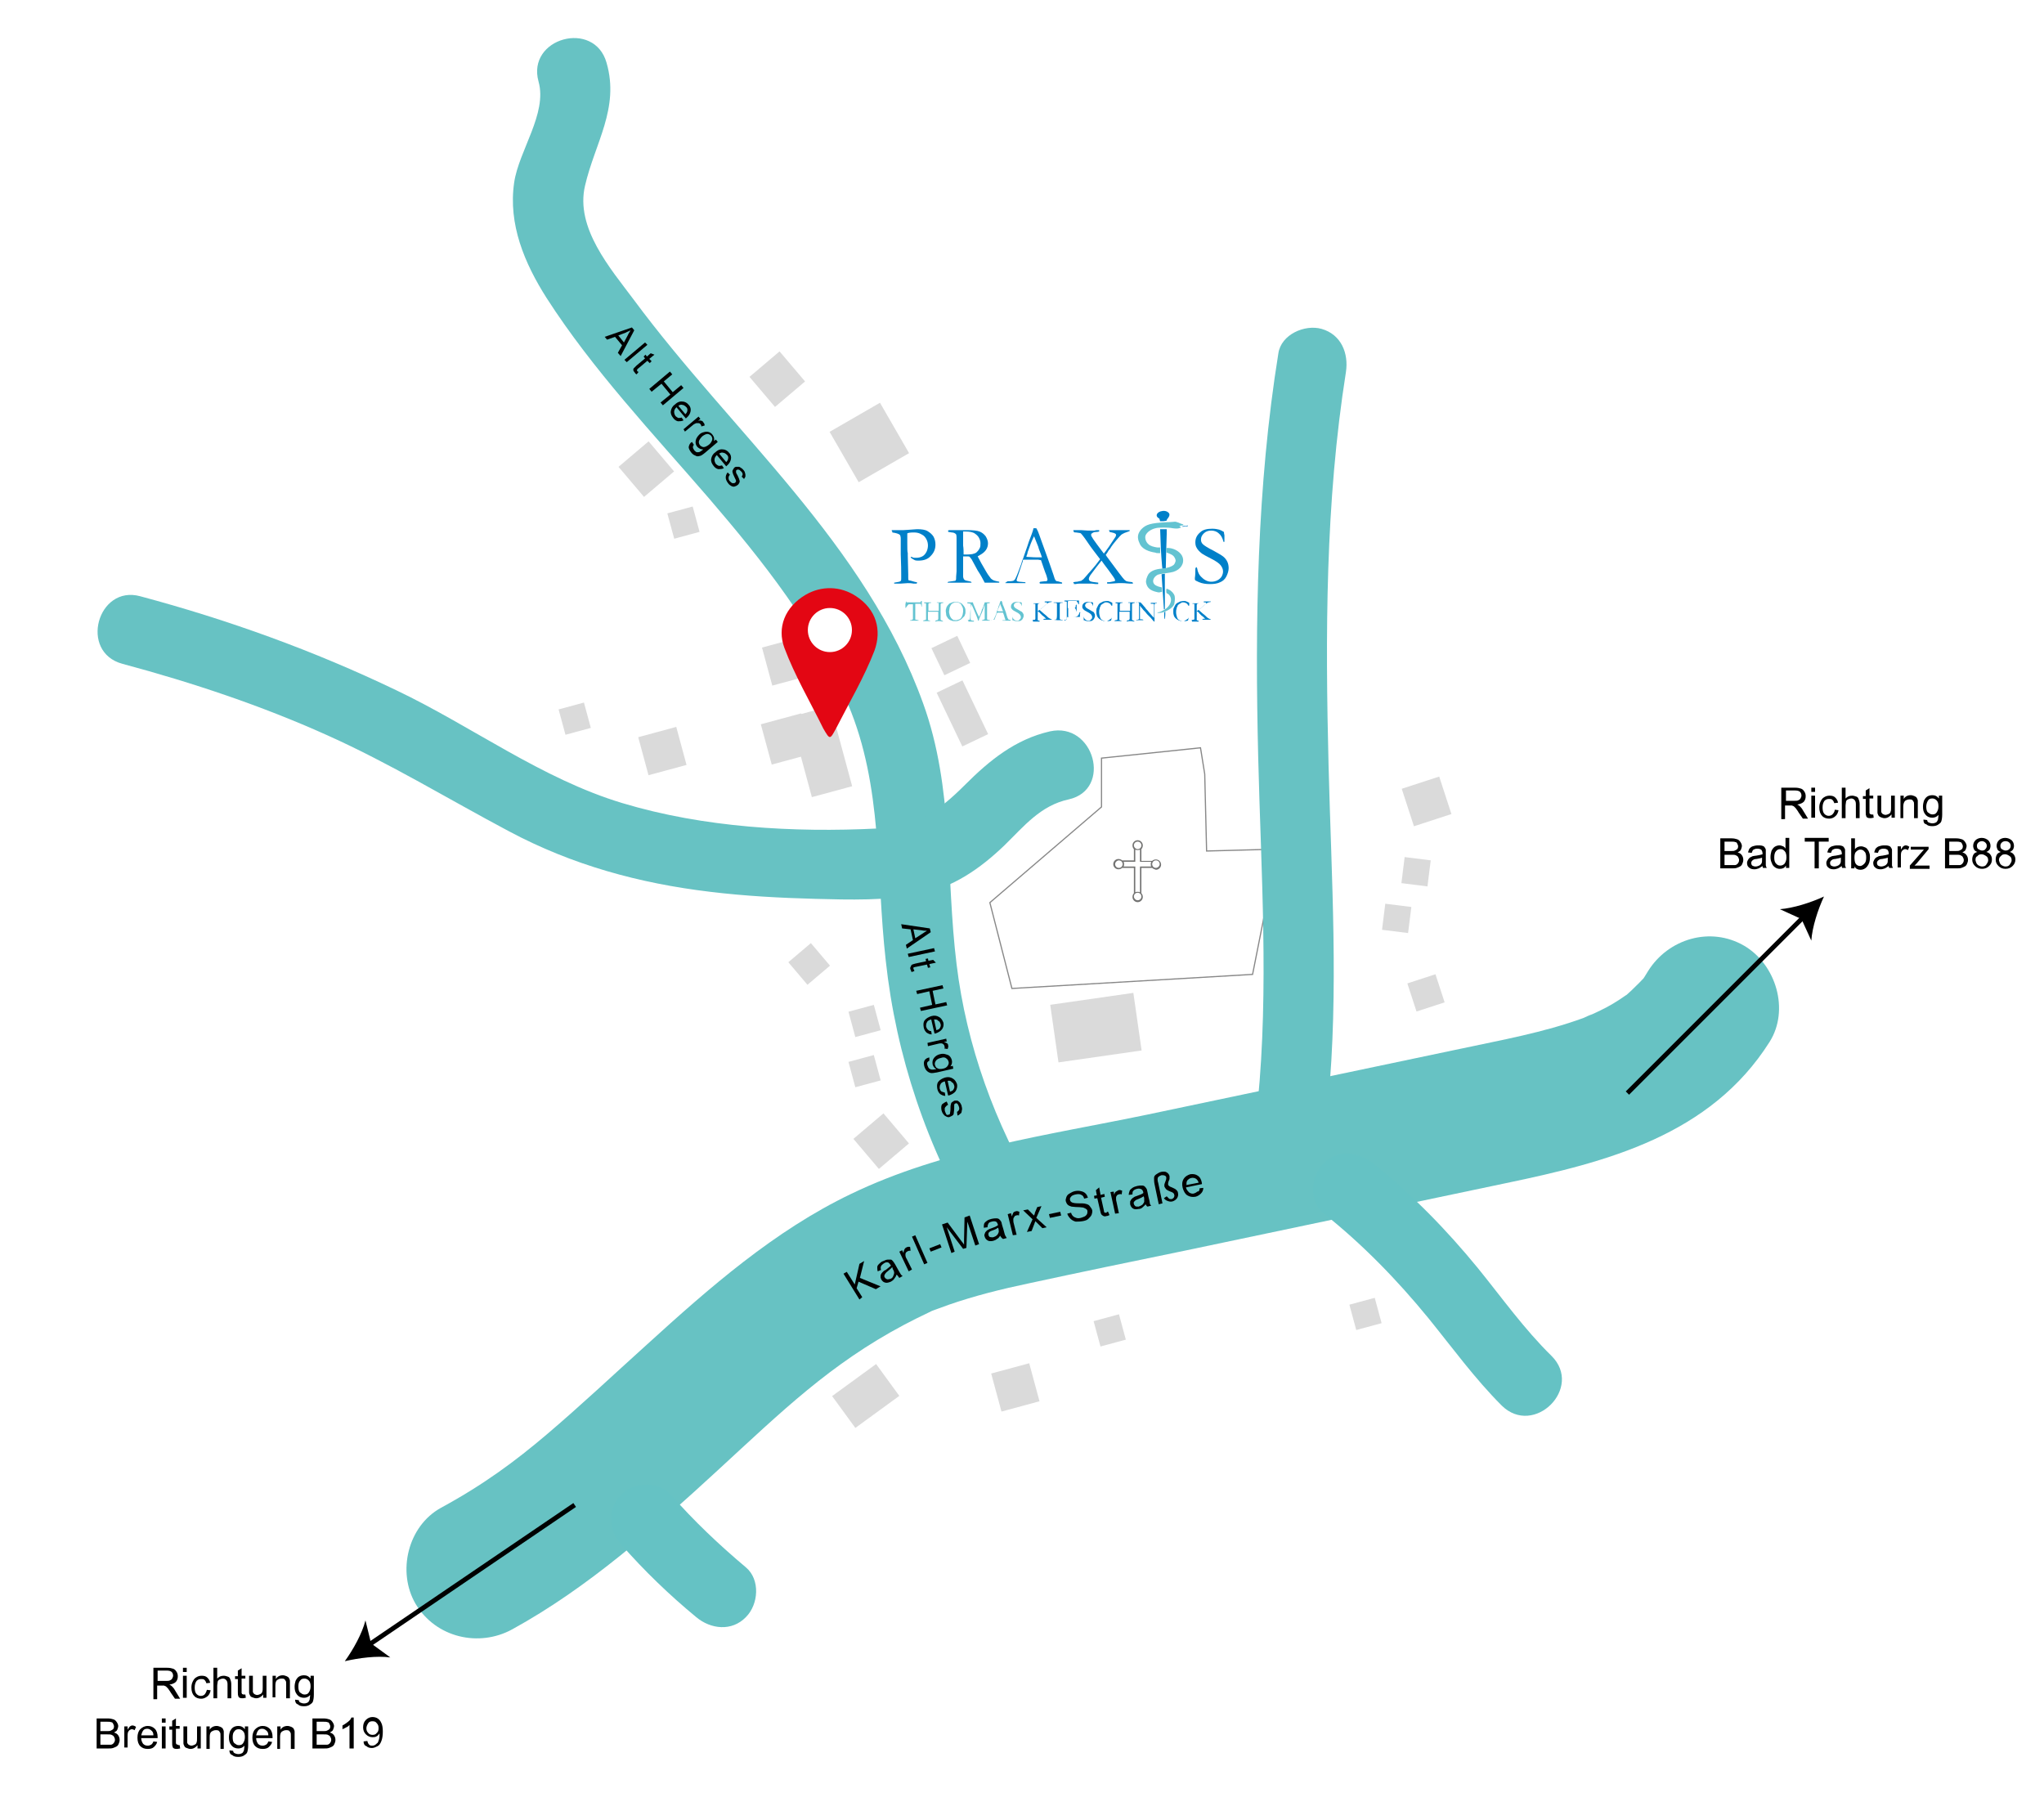 <?xml version="1.0" encoding="UTF-8"?>
<!-- Generator: Adobe Illustrator 27.2.0, SVG Export Plug-In . SVG Version: 6.00 Build 0)  -->
<svg xmlns="http://www.w3.org/2000/svg" xmlns:xlink="http://www.w3.org/1999/xlink" version="1.1" id="Ebene_1" x="0px" y="0px" viewBox="0 0 435.7 386" style="enable-background:new 0 0 435.7 386;" xml:space="preserve">
<style type="text/css">
	.st0{fill:none;stroke:#878787;stroke-width:0.25;stroke-miterlimit:10;}
	.st1{fill:#67C2C3;}
	.st2{fill:#65C2C4;}
	.st3{fill:#DADADA;}
	.st4{fill:none;stroke:#000000;stroke-miterlimit:10;}
	.st5{clip-path:url(#SVGID_00000103264900919317628500000012085802818863378312_);}
	
		.st6{clip-path:url(#SVGID_00000054949488497012706980000005733141083039326384_);fill-rule:evenodd;clip-rule:evenodd;fill:#0080C9;}
	
		.st7{clip-path:url(#SVGID_00000054949488497012706980000005733141083039326384_);fill-rule:evenodd;clip-rule:evenodd;fill:#008BD2;}
	
		.st8{clip-path:url(#SVGID_00000054949488497012706980000005733141083039326384_);fill-rule:evenodd;clip-rule:evenodd;fill:#63C3D1;}
	.st9{clip-path:url(#SVGID_00000054949488497012706980000005733141083039326384_);fill:#0080C9;}
	.st10{clip-path:url(#SVGID_00000054949488497012706980000005733141083039326384_);fill:#63C3D1;}
	.st11{fill:#E30613;}
	.st12{fill:#FFFFFF;}
	.st13{fill-rule:evenodd;clip-rule:evenodd;fill:#737372;}
</style>
<polygon class="st0" points="211,192.4 215.7,210.7 267,207.7 272.3,181 257.2,181.4 256.8,165 255.9,159.4 234.8,161.6 234.8,172   "></polygon>
<image style="display:none;overflow:visible;" width="936" height="723" transform="matrix(0.549 0 0 0.549 -30.973 -12.336)">
</image>
<g>
	<g>
		<path class="st1" d="M109.2,347.3c16.2-8.9,30.2-21.4,43.8-33.9c13.7-12.6,23.9-22.6,39.7-31c1.7-0.9,3.5-1.8,5.2-2.6    c4.2-2-1.4,0.5,1.1-0.5c1.1-0.4,2.2-0.8,3.3-1.2c5.5-1.9,11.1-3.3,16.8-4.5c11.1-2.4,22.2-4.7,33.4-7c22.8-4.8,45.7-9.6,68.5-14.4    c21.6-4.5,43.6-10.2,56.2-30.1c4.3-6.8,1.4-16.5-5.4-20.5c-7.2-4.2-16.2-1.5-20.5,5.4c-0.5,0.8-1,1.7-1.6,2.4    c1.6-2-0.4,0.3-0.9,0.7c-0.7,0.7-1.3,1.3-2,1.9c-1.7,1.6,1.7-1.1-0.3,0.2c-1.7,1.2-3.5,2.3-5.4,3.2c-0.8,0.4-1.7,0.8-2.6,1.2    c1.9-0.9-0.2,0-1,0.4c-8.5,3.1-17.5,4.7-26.4,6.6c-22.2,4.7-44.4,9.3-66.6,14c-21.2,4.4-43.4,7.4-63.1,16.9    c-16.3,7.8-30.2,20-43.5,32.1c-7.1,6.4-14.1,13-21.4,19.2c-6.6,5.6-13.3,10.6-22.5,15.6c-7.1,3.9-9.4,13.7-5.4,20.5    C92.9,349.1,102.1,351.2,109.2,347.3L109.2,347.3z"></path>
	</g>
</g>
<g>
	<g>
		<path class="st1" d="M221.1,254.6c-9-15-15.1-31.7-17.2-49.1c-2.3-18.7-0.6-37.5-7.1-55.5c-12.3-34.2-40.6-57.6-61.7-86.1    c-5-6.7-12.5-15.3-10.4-24.3c2.1-9.1,7.4-16.5,4.6-26.2c-2.6-9.3-17.1-5.3-14.5,4c1.9,6.8-4.2,14.7-5.2,21.5    c-1.3,8.9,2.2,17.2,6.9,24.6c9.9,15.4,22.6,28.8,34.6,42.7c11.5,13.4,22.8,27.6,29.7,44c7.4,17.6,5.9,35.9,8,54.5    c2.2,20.4,8.8,40,19.4,57.6C213.1,270.4,226.1,262.9,221.1,254.6L221.1,254.6z"></path>
	</g>
</g>
<g>
	<g>
		<path class="st1" d="M26.1,141.5c14.9,4,29.6,8.9,43.6,15.2c13.4,6,25.8,13.6,38.8,20.5c13.5,7.2,27.8,11.1,42.9,12.9    c7.4,0.9,14.9,1.3,22.4,1.5c7.4,0.2,15,0.4,22.2-1c7.1-1.4,12.9-5.4,18.1-10.4c4.2-4.1,7.7-8.5,13.7-9.8c9.4-2.1,5.4-16.6-4-14.5    c-7.4,1.7-12.9,6.2-18.1,11.4c-5.7,5.7-10.3,8.9-18.6,9.3c-18,0.9-37.1-0.2-54.4-5.4c-17.3-5.2-32.1-16.4-48.3-24.1    c-17.5-8.4-35.8-15-54.5-20C20.8,124.6,16.8,139,26.1,141.5L26.1,141.5z"></path>
	</g>
</g>
<g>
	<g>
		<path class="st1" d="M283.1,235c2.3-23.8,0.7-47.9,0.1-71.7c-0.7-28-0.7-56.2,3.7-84c0.6-4-1-8-5.2-9.2c-3.6-1-8.6,1.2-9.2,5.2    c-4.6,28.5-5,57.4-4.3,86.2c0.6,24.4,2.3,49.1-0.1,73.5c-0.4,4,3.7,7.5,7.5,7.5C279.9,242.5,282.7,239,283.1,235L283.1,235z"></path>
	</g>
</g>
<g>
	<g>
		<path class="st2" d="M282.1,258.6c8.3,6.6,15.7,14.2,22.4,22.4c5.1,6.3,9.9,12.9,15.6,18.6c6.9,6.8,17.5-3.8,10.6-10.6    c-5.8-5.7-10.5-12.3-15.6-18.6c-6.7-8.2-14.1-15.8-22.4-22.4c-3.2-2.5-7.5-3.1-10.6,0C279.4,250.6,278.9,256.1,282.1,258.6    L282.1,258.6z"></path>
	</g>
</g>
<g>
	<g>
		<path class="st2" d="M132.4,329.2c4.9,5.6,10.3,10.8,16,15.5c3.1,2.6,7.6,3.1,10.6,0c2.7-2.7,3.1-8,0-10.6    c-5.7-4.8-11.1-9.9-16-15.5c-2.7-3-7.9-2.7-10.6,0C129.4,321.6,129.7,326.2,132.4,329.2L132.4,329.2z"></path>
	</g>
</g>
<rect x="170.6" y="151.5" transform="matrix(0.965 -0.261 0.261 0.965 -35.73 51.164)" class="st3" width="8.9" height="17.7"></rect>
<rect x="163.2" y="153.2" transform="matrix(0.965 -0.261 0.261 0.965 -35.295 49.145)" class="st3" width="8.9" height="8.9"></rect>
<rect x="163.4" y="136.9" transform="matrix(0.965 -0.261 0.261 0.965 -30.982 48.573)" class="st3" width="8.4" height="8.4"></rect>
<g>
	<path d="M32.7,361.9v-6.4h2.9c0.6,0,1,0.1,1.3,0.2c0.3,0.1,0.5,0.3,0.7,0.6c0.2,0.3,0.3,0.6,0.3,1c0,0.5-0.1,0.8-0.4,1.2   c-0.3,0.3-0.8,0.5-1.4,0.6c0.2,0.1,0.4,0.2,0.5,0.3c0.2,0.2,0.5,0.5,0.7,0.9l1.1,1.8h-1.1l-0.9-1.3c-0.2-0.4-0.5-0.7-0.6-0.9   c-0.2-0.2-0.3-0.3-0.4-0.4c-0.1-0.1-0.3-0.1-0.4-0.2c-0.1,0-0.3,0-0.5,0h-1v2.9H32.7z M33.5,358.3h1.8c0.4,0,0.7,0,0.9-0.1   c0.2-0.1,0.4-0.2,0.5-0.4c0.1-0.2,0.2-0.4,0.2-0.6c0-0.3-0.1-0.6-0.3-0.8c-0.2-0.2-0.6-0.3-1-0.3h-2V358.3z"></path>
	<path d="M39,356.4v-0.9h0.8v0.9H39z M39,361.9v-4.7h0.8v4.7H39z"></path>
	<path d="M44.1,360.2l0.8,0.1c-0.1,0.5-0.3,1-0.7,1.3c-0.4,0.3-0.8,0.5-1.3,0.5c-0.6,0-1.2-0.2-1.5-0.6c-0.4-0.4-0.6-1-0.6-1.8   c0-0.5,0.1-0.9,0.3-1.3s0.4-0.7,0.8-0.9c0.3-0.2,0.7-0.3,1.1-0.3c0.5,0,0.9,0.1,1.2,0.4c0.3,0.3,0.5,0.6,0.6,1.1l-0.8,0.1   c-0.1-0.3-0.2-0.5-0.4-0.7s-0.4-0.2-0.7-0.2c-0.4,0-0.7,0.1-1,0.4c-0.2,0.3-0.4,0.7-0.4,1.4c0,0.6,0.1,1.1,0.4,1.4s0.6,0.4,0.9,0.4   c0.3,0,0.6-0.1,0.8-0.3S44,360.6,44.1,360.2z"></path>
	<path d="M45.5,361.9v-6.4h0.8v2.3c0.4-0.4,0.8-0.6,1.4-0.6c0.3,0,0.6,0.1,0.9,0.2c0.3,0.1,0.4,0.3,0.5,0.6c0.1,0.2,0.2,0.6,0.2,1v3   h-0.8v-3c0-0.4-0.1-0.7-0.3-0.9c-0.2-0.2-0.4-0.3-0.7-0.3c-0.2,0-0.5,0.1-0.7,0.2c-0.2,0.1-0.4,0.3-0.4,0.5s-0.1,0.5-0.1,0.9v2.6   H45.5z"></path>
	<path d="M52.3,361.2l0.1,0.7c-0.2,0-0.4,0.1-0.6,0.1c-0.3,0-0.5,0-0.7-0.1c-0.2-0.1-0.3-0.2-0.3-0.4c-0.1-0.1-0.1-0.5-0.1-0.9v-2.7   h-0.6v-0.6h0.6v-1.2l0.8-0.5v1.6h0.8v0.6h-0.8v2.7c0,0.2,0,0.4,0,0.4s0.1,0.1,0.1,0.2c0.1,0,0.2,0.1,0.3,0.1   C52,361.2,52.1,361.2,52.3,361.2z"></path>
	<path d="M56.1,361.9v-0.7c-0.4,0.5-0.9,0.8-1.5,0.8c-0.3,0-0.5-0.1-0.8-0.2s-0.4-0.2-0.5-0.4c-0.1-0.2-0.2-0.4-0.2-0.6   c0-0.2,0-0.4,0-0.7v-2.9h0.8v2.6c0,0.4,0,0.7,0,0.8c0,0.2,0.2,0.4,0.3,0.5c0.2,0.1,0.4,0.2,0.6,0.2s0.5-0.1,0.7-0.2   c0.2-0.1,0.4-0.3,0.4-0.5c0.1-0.2,0.1-0.5,0.1-0.9v-2.5h0.8v4.7H56.1z"></path>
	<path d="M58.1,361.9v-4.7h0.7v0.7c0.3-0.5,0.8-0.8,1.5-0.8c0.3,0,0.5,0.1,0.8,0.2c0.2,0.1,0.4,0.2,0.5,0.4s0.2,0.4,0.2,0.6   c0,0.1,0,0.4,0,0.8v2.9h-0.8V359c0-0.3,0-0.6-0.1-0.7c-0.1-0.2-0.2-0.3-0.3-0.4c-0.2-0.1-0.3-0.1-0.6-0.1c-0.3,0-0.6,0.1-0.9,0.3   s-0.4,0.6-0.4,1.2v2.5H58.1z"></path>
	<path d="M62.9,362.3l0.8,0.1c0,0.2,0.1,0.4,0.3,0.5c0.2,0.1,0.5,0.2,0.8,0.2c0.4,0,0.6-0.1,0.8-0.2s0.3-0.4,0.4-0.6   c0-0.2,0.1-0.5,0.1-1c-0.3,0.4-0.8,0.6-1.3,0.6c-0.6,0-1.1-0.2-1.5-0.7s-0.5-1-0.5-1.7c0-0.4,0.1-0.9,0.2-1.2   c0.2-0.4,0.4-0.7,0.7-0.9s0.7-0.3,1.1-0.3c0.6,0,1,0.2,1.4,0.7v-0.6h0.7v4c0,0.7-0.1,1.2-0.2,1.5c-0.1,0.3-0.4,0.5-0.7,0.7   c-0.3,0.2-0.7,0.3-1.2,0.3c-0.6,0-1-0.1-1.3-0.4C63.1,363.2,62.9,362.8,62.9,362.3z M63.6,359.5c0,0.6,0.1,1.1,0.4,1.3   s0.5,0.4,0.9,0.4c0.4,0,0.7-0.1,0.9-0.4c0.2-0.3,0.4-0.7,0.4-1.3c0-0.6-0.1-1-0.4-1.3c-0.3-0.3-0.6-0.4-0.9-0.4   c-0.4,0-0.7,0.1-0.9,0.4C63.7,358.5,63.6,358.9,63.6,359.5z"></path>
	<path d="M20.6,372.7v-6.4H23c0.5,0,0.9,0.1,1.2,0.2c0.3,0.1,0.5,0.3,0.7,0.6c0.2,0.3,0.3,0.6,0.3,0.8c0,0.3-0.1,0.5-0.2,0.8   s-0.4,0.4-0.7,0.6c0.4,0.1,0.7,0.3,0.9,0.6c0.2,0.3,0.3,0.6,0.3,1c0,0.3-0.1,0.6-0.2,0.8c-0.1,0.3-0.3,0.5-0.5,0.6   s-0.4,0.2-0.7,0.3c-0.3,0.1-0.6,0.1-1,0.1H20.6z M21.4,369h1.4c0.4,0,0.6,0,0.8-0.1c0.2-0.1,0.4-0.2,0.5-0.3   c0.1-0.1,0.2-0.3,0.2-0.6c0-0.2-0.1-0.4-0.2-0.6c-0.1-0.2-0.2-0.3-0.4-0.3c-0.2-0.1-0.5-0.1-1-0.1h-1.3V369z M21.4,371.9h1.6   c0.3,0,0.5,0,0.6,0c0.2,0,0.4-0.1,0.5-0.2s0.2-0.2,0.3-0.4c0.1-0.2,0.1-0.3,0.1-0.5c0-0.2-0.1-0.4-0.2-0.6   c-0.1-0.2-0.3-0.3-0.5-0.4c-0.2-0.1-0.5-0.1-0.9-0.1h-1.5V371.9z"></path>
	<path d="M26.5,372.7V368h0.7v0.7c0.2-0.3,0.3-0.5,0.5-0.7c0.2-0.1,0.3-0.2,0.5-0.2c0.3,0,0.5,0.1,0.8,0.3l-0.3,0.7   c-0.2-0.1-0.4-0.2-0.6-0.2c-0.2,0-0.3,0.1-0.5,0.2c-0.1,0.1-0.2,0.2-0.3,0.4c-0.1,0.3-0.1,0.6-0.1,0.9v2.4H26.5z"></path>
	<path d="M32.7,371.2l0.8,0.1c-0.1,0.5-0.4,0.8-0.7,1.1s-0.8,0.4-1.3,0.4c-0.7,0-1.2-0.2-1.6-0.6c-0.4-0.4-0.6-1-0.6-1.8   c0-0.8,0.2-1.4,0.6-1.8s0.9-0.7,1.6-0.7c0.6,0,1.1,0.2,1.5,0.6s0.6,1,0.6,1.8c0,0,0,0.1,0,0.2h-3.5c0,0.5,0.2,0.9,0.4,1.2   c0.3,0.3,0.6,0.4,1,0.4c0.3,0,0.5-0.1,0.7-0.2S32.6,371.5,32.7,371.2z M30.1,369.9h2.6c0-0.4-0.1-0.7-0.3-0.9   c-0.3-0.3-0.6-0.5-1-0.5c-0.4,0-0.7,0.1-0.9,0.4C30.3,369.2,30.2,369.5,30.1,369.9z"></path>
	<path d="M34.5,367.2v-0.9h0.8v0.9H34.5z M34.5,372.7V368h0.8v4.7H34.5z"></path>
	<path d="M38.3,372l0.1,0.7c-0.2,0-0.4,0.1-0.6,0.1c-0.3,0-0.5,0-0.7-0.1c-0.2-0.1-0.3-0.2-0.3-0.4c-0.1-0.1-0.1-0.5-0.1-0.9v-2.7   h-0.6V368h0.6v-1.2l0.8-0.5v1.6h0.8v0.6h-0.8v2.7c0,0.2,0,0.4,0,0.4s0.1,0.1,0.1,0.2c0.1,0,0.2,0.1,0.3,0.1   C38,372,38.1,372,38.3,372z"></path>
	<path d="M42.1,372.7V372c-0.4,0.5-0.9,0.8-1.5,0.8c-0.3,0-0.5-0.1-0.8-0.2s-0.4-0.2-0.5-0.4c-0.1-0.2-0.2-0.4-0.2-0.6   c0-0.2,0-0.4,0-0.7V368h0.8v2.6c0,0.4,0,0.7,0,0.8c0,0.2,0.2,0.4,0.3,0.5c0.2,0.1,0.4,0.2,0.6,0.2s0.5-0.1,0.7-0.2   c0.2-0.1,0.4-0.3,0.4-0.5c0.1-0.2,0.1-0.5,0.1-0.9V368h0.8v4.7H42.1z"></path>
	<path d="M44,372.7V368h0.7v0.7c0.3-0.5,0.8-0.8,1.5-0.8c0.3,0,0.5,0.1,0.8,0.2c0.2,0.1,0.4,0.2,0.5,0.4s0.2,0.4,0.2,0.6   c0,0.1,0,0.4,0,0.8v2.9H47v-2.8c0-0.3,0-0.6-0.1-0.7c-0.1-0.2-0.2-0.3-0.3-0.4c-0.2-0.1-0.3-0.1-0.6-0.1c-0.3,0-0.6,0.1-0.9,0.3   s-0.4,0.6-0.4,1.2v2.5H44z"></path>
	<path d="M48.9,373.1l0.8,0.1c0,0.2,0.1,0.4,0.3,0.5c0.2,0.1,0.5,0.2,0.8,0.2c0.4,0,0.6-0.1,0.8-0.2s0.3-0.4,0.4-0.6   c0-0.2,0.1-0.5,0.1-1c-0.3,0.4-0.8,0.6-1.3,0.6c-0.6,0-1.1-0.2-1.5-0.7s-0.5-1-0.5-1.7c0-0.4,0.1-0.9,0.2-1.2   c0.2-0.4,0.4-0.7,0.7-0.9s0.7-0.3,1.1-0.3c0.6,0,1,0.2,1.4,0.7V368h0.7v4c0,0.7-0.1,1.2-0.2,1.5c-0.1,0.3-0.4,0.5-0.7,0.7   c-0.3,0.2-0.7,0.3-1.2,0.3c-0.6,0-1-0.1-1.3-0.4C49.1,374,48.9,373.6,48.9,373.1z M49.6,370.3c0,0.6,0.1,1.1,0.4,1.3   s0.5,0.4,0.9,0.4c0.4,0,0.7-0.1,0.9-0.4c0.2-0.3,0.4-0.7,0.4-1.3c0-0.6-0.1-1-0.4-1.3c-0.3-0.3-0.6-0.4-0.9-0.4   c-0.4,0-0.7,0.1-0.9,0.4C49.7,369.3,49.6,369.7,49.6,370.3z"></path>
	<path d="M57.2,371.2l0.8,0.1c-0.1,0.5-0.4,0.8-0.7,1.1s-0.8,0.4-1.3,0.4c-0.7,0-1.2-0.2-1.6-0.6c-0.4-0.4-0.6-1-0.6-1.8   c0-0.8,0.2-1.4,0.6-1.8s0.9-0.7,1.6-0.7c0.6,0,1.1,0.2,1.5,0.6s0.6,1,0.6,1.8c0,0,0,0.1,0,0.2h-3.5c0,0.5,0.2,0.9,0.4,1.2   c0.3,0.3,0.6,0.4,1,0.4c0.3,0,0.5-0.1,0.7-0.2S57.1,371.5,57.2,371.2z M54.6,369.9h2.6c0-0.4-0.1-0.7-0.3-0.9   c-0.3-0.3-0.6-0.5-1-0.5c-0.4,0-0.7,0.1-0.9,0.4C54.8,369.2,54.7,369.5,54.6,369.9z"></path>
	<path d="M59.1,372.7V368h0.7v0.7c0.3-0.5,0.8-0.8,1.5-0.8c0.3,0,0.5,0.1,0.8,0.2c0.2,0.1,0.4,0.2,0.5,0.4s0.2,0.4,0.2,0.6   c0,0.1,0,0.4,0,0.8v2.9h-0.8v-2.8c0-0.3,0-0.6-0.1-0.7c-0.1-0.2-0.2-0.3-0.3-0.4c-0.2-0.1-0.3-0.1-0.6-0.1c-0.3,0-0.6,0.1-0.9,0.3   s-0.4,0.6-0.4,1.2v2.5H59.1z"></path>
	<path d="M66.6,372.7v-6.4H69c0.5,0,0.9,0.1,1.2,0.2c0.3,0.1,0.5,0.3,0.7,0.6c0.2,0.3,0.3,0.6,0.3,0.8c0,0.3-0.1,0.5-0.2,0.8   s-0.4,0.4-0.7,0.6c0.4,0.1,0.7,0.3,0.9,0.6c0.2,0.3,0.3,0.6,0.3,1c0,0.3-0.1,0.6-0.2,0.8c-0.1,0.3-0.3,0.5-0.5,0.6   s-0.4,0.2-0.7,0.3c-0.3,0.1-0.6,0.1-1,0.1H66.6z M67.5,369h1.4c0.4,0,0.6,0,0.8-0.1c0.2-0.1,0.4-0.2,0.5-0.3   c0.1-0.1,0.2-0.3,0.2-0.6c0-0.2-0.1-0.4-0.2-0.6c-0.1-0.2-0.2-0.3-0.4-0.3c-0.2-0.1-0.5-0.1-1-0.1h-1.3V369z M67.5,371.9h1.6   c0.3,0,0.5,0,0.6,0c0.2,0,0.4-0.1,0.5-0.2s0.2-0.2,0.3-0.4c0.1-0.2,0.1-0.3,0.1-0.5c0-0.2-0.1-0.4-0.2-0.6   c-0.1-0.2-0.3-0.3-0.5-0.4c-0.2-0.1-0.5-0.1-0.9-0.1h-1.5V371.9z"></path>
	<path d="M75.3,372.7h-0.8v-5c-0.2,0.2-0.4,0.4-0.7,0.5c-0.3,0.2-0.6,0.3-0.8,0.4v-0.8c0.4-0.2,0.8-0.5,1.2-0.8s0.6-0.6,0.7-0.9h0.5   V372.7z"></path>
	<path d="M77.5,371.2l0.8-0.1c0.1,0.4,0.2,0.6,0.4,0.8s0.4,0.2,0.7,0.2c0.2,0,0.5-0.1,0.6-0.2c0.2-0.1,0.3-0.3,0.5-0.4   c0.1-0.2,0.2-0.4,0.3-0.8s0.1-0.6,0.1-1c0,0,0-0.1,0-0.2c-0.2,0.3-0.4,0.5-0.6,0.6c-0.3,0.2-0.6,0.2-0.9,0.2c-0.5,0-1-0.2-1.4-0.6   s-0.6-0.9-0.6-1.5c0-0.7,0.2-1.2,0.6-1.6s0.9-0.6,1.4-0.6c0.4,0,0.8,0.1,1.1,0.3c0.3,0.2,0.6,0.5,0.8,1c0.2,0.4,0.3,1,0.3,1.8   c0,0.8-0.1,1.5-0.3,2c-0.2,0.5-0.4,0.9-0.8,1.1s-0.8,0.4-1.2,0.4c-0.5,0-0.9-0.1-1.2-0.4C77.7,372.1,77.5,371.7,77.5,371.2z    M80.7,368.4c0-0.5-0.1-0.8-0.4-1.1c-0.2-0.3-0.5-0.4-0.9-0.4c-0.4,0-0.7,0.1-0.9,0.4s-0.4,0.7-0.4,1.1c0,0.4,0.1,0.7,0.4,1   c0.2,0.3,0.6,0.4,0.9,0.4c0.4,0,0.7-0.1,0.9-0.4C80.6,369.2,80.7,368.8,80.7,368.4z"></path>
</g>
<g>
	<path d="M379.7,174.3v-6.4h2.9c0.6,0,1,0.1,1.3,0.2c0.3,0.1,0.5,0.3,0.7,0.6c0.2,0.3,0.3,0.6,0.3,1c0,0.5-0.1,0.8-0.4,1.2   c-0.3,0.3-0.8,0.5-1.4,0.6c0.2,0.1,0.4,0.2,0.5,0.3c0.2,0.2,0.5,0.5,0.7,0.9l1.1,1.8h-1.1l-0.9-1.3c-0.2-0.4-0.5-0.7-0.6-0.9   c-0.2-0.2-0.3-0.3-0.4-0.4c-0.1-0.1-0.3-0.1-0.4-0.2c-0.1,0-0.3,0-0.5,0h-1v2.9H379.7z M380.6,170.7h1.8c0.4,0,0.7,0,0.9-0.1   c0.2-0.1,0.4-0.2,0.5-0.4c0.1-0.2,0.2-0.4,0.2-0.6c0-0.3-0.1-0.6-0.3-0.8c-0.2-0.2-0.6-0.3-1-0.3h-2V170.7z"></path>
	<path d="M386.1,168.8v-0.9h0.8v0.9H386.1z M386.1,174.3v-4.7h0.8v4.7H386.1z"></path>
	<path d="M391.1,172.6l0.8,0.1c-0.1,0.5-0.3,1-0.7,1.3c-0.3,0.3-0.8,0.5-1.3,0.5c-0.6,0-1.2-0.2-1.5-0.6c-0.4-0.4-0.6-1-0.6-1.8   c0-0.5,0.1-0.9,0.3-1.3s0.4-0.7,0.8-0.9c0.3-0.2,0.7-0.3,1.1-0.3c0.5,0,0.9,0.1,1.2,0.4c0.3,0.3,0.5,0.6,0.6,1.1l-0.8,0.1   c-0.1-0.3-0.2-0.5-0.4-0.7c-0.2-0.2-0.4-0.2-0.7-0.2c-0.4,0-0.7,0.1-1,0.4c-0.2,0.3-0.4,0.7-0.4,1.4c0,0.6,0.1,1.1,0.4,1.4   s0.6,0.4,0.9,0.4c0.3,0,0.6-0.1,0.8-0.3S391.1,173,391.1,172.6z"></path>
	<path d="M392.6,174.3v-6.4h0.8v2.3c0.4-0.4,0.8-0.6,1.4-0.6c0.3,0,0.6,0.1,0.9,0.2c0.3,0.1,0.4,0.3,0.5,0.6c0.1,0.2,0.2,0.6,0.2,1   v3h-0.8v-3c0-0.4-0.1-0.7-0.3-0.9c-0.2-0.2-0.4-0.3-0.7-0.3c-0.2,0-0.5,0.1-0.7,0.2c-0.2,0.1-0.4,0.3-0.4,0.5s-0.1,0.5-0.1,0.9v2.6   H392.6z"></path>
	<path d="M399.3,173.6l0.1,0.7c-0.2,0-0.4,0.1-0.6,0.1c-0.3,0-0.5,0-0.7-0.1c-0.2-0.1-0.3-0.2-0.3-0.4c-0.1-0.1-0.1-0.5-0.1-0.9   v-2.7h-0.6v-0.6h0.6v-1.2l0.8-0.5v1.6h0.8v0.6h-0.8v2.7c0,0.2,0,0.4,0,0.4c0,0.1,0.1,0.1,0.1,0.2c0.1,0,0.2,0.1,0.3,0.1   C399.1,173.7,399.2,173.6,399.3,173.6z"></path>
	<path d="M403.2,174.3v-0.7c-0.4,0.5-0.9,0.8-1.5,0.8c-0.3,0-0.5-0.1-0.8-0.2c-0.2-0.1-0.4-0.2-0.5-0.4c-0.1-0.2-0.2-0.4-0.2-0.6   c0-0.2,0-0.4,0-0.7v-2.9h0.8v2.6c0,0.4,0,0.7,0,0.8c0,0.2,0.2,0.4,0.3,0.5c0.2,0.1,0.4,0.2,0.6,0.2s0.5-0.1,0.7-0.2   c0.2-0.1,0.4-0.3,0.4-0.5c0.1-0.2,0.1-0.5,0.1-0.9v-2.5h0.8v4.7H403.2z"></path>
	<path d="M405.1,174.3v-4.7h0.7v0.7c0.3-0.5,0.8-0.8,1.5-0.8c0.3,0,0.5,0.1,0.8,0.2c0.2,0.1,0.4,0.2,0.5,0.4s0.2,0.4,0.2,0.6   c0,0.1,0,0.4,0,0.8v2.9h-0.8v-2.8c0-0.3,0-0.6-0.1-0.7c-0.1-0.2-0.2-0.3-0.3-0.4c-0.2-0.1-0.3-0.1-0.6-0.1c-0.3,0-0.6,0.1-0.9,0.3   c-0.2,0.2-0.4,0.6-0.4,1.2v2.5H405.1z"></path>
	<path d="M410,174.7l0.8,0.1c0,0.2,0.1,0.4,0.3,0.5c0.2,0.1,0.5,0.2,0.8,0.2c0.4,0,0.6-0.1,0.8-0.2s0.3-0.4,0.4-0.6   c0-0.2,0.1-0.5,0.1-1c-0.3,0.4-0.8,0.6-1.3,0.6c-0.6,0-1.1-0.2-1.5-0.7s-0.5-1-0.5-1.7c0-0.4,0.1-0.9,0.2-1.2   c0.2-0.4,0.4-0.7,0.7-0.9c0.3-0.2,0.7-0.3,1.1-0.3c0.6,0,1,0.2,1.4,0.7v-0.6h0.7v4c0,0.7-0.1,1.2-0.2,1.5c-0.1,0.3-0.4,0.5-0.7,0.7   c-0.3,0.2-0.7,0.3-1.2,0.3c-0.6,0-1-0.1-1.3-0.4C410.1,175.6,410,175.2,410,174.7z M410.6,171.9c0,0.6,0.1,1.1,0.4,1.3   s0.5,0.4,0.9,0.4c0.4,0,0.7-0.1,0.9-0.4c0.2-0.3,0.4-0.7,0.4-1.3c0-0.6-0.1-1-0.4-1.3c-0.3-0.3-0.6-0.4-0.9-0.4   c-0.4,0-0.7,0.1-0.9,0.4C410.8,170.9,410.6,171.4,410.6,171.9z"></path>
	<path d="M366.7,185.1v-6.4h2.4c0.5,0,0.9,0.1,1.2,0.2c0.3,0.1,0.5,0.3,0.7,0.6c0.2,0.3,0.3,0.6,0.3,0.8c0,0.3-0.1,0.5-0.2,0.8   s-0.4,0.4-0.7,0.6c0.4,0.1,0.7,0.3,0.9,0.6c0.2,0.3,0.3,0.6,0.3,1c0,0.3-0.1,0.6-0.2,0.8c-0.1,0.3-0.3,0.5-0.5,0.6   s-0.4,0.2-0.7,0.3c-0.3,0.1-0.6,0.1-1,0.1H366.7z M367.6,181.4h1.4c0.4,0,0.6,0,0.8-0.1c0.2-0.1,0.4-0.2,0.5-0.3   c0.1-0.1,0.2-0.3,0.2-0.6c0-0.2-0.1-0.4-0.2-0.6c-0.1-0.2-0.2-0.3-0.4-0.3c-0.2-0.1-0.5-0.1-1-0.1h-1.3V181.4z M367.6,184.4h1.6   c0.3,0,0.5,0,0.6,0c0.2,0,0.4-0.1,0.5-0.2s0.2-0.2,0.3-0.4c0.1-0.2,0.1-0.3,0.1-0.5c0-0.2-0.1-0.4-0.2-0.6   c-0.1-0.2-0.3-0.3-0.5-0.4c-0.2-0.1-0.5-0.1-0.9-0.1h-1.5V184.4z"></path>
	<path d="M375.7,184.6c-0.3,0.2-0.6,0.4-0.8,0.5c-0.3,0.1-0.6,0.2-0.9,0.2c-0.5,0-0.9-0.1-1.2-0.4c-0.3-0.2-0.4-0.6-0.4-1   c0-0.2,0.1-0.4,0.2-0.6c0.1-0.2,0.2-0.3,0.4-0.5c0.2-0.1,0.4-0.2,0.6-0.3c0.2,0,0.4-0.1,0.7-0.1c0.6-0.1,1.1-0.2,1.4-0.3   c0-0.1,0-0.2,0-0.2c0-0.3-0.1-0.5-0.2-0.7c-0.2-0.2-0.5-0.3-0.9-0.3c-0.4,0-0.6,0.1-0.8,0.2c-0.2,0.1-0.3,0.4-0.4,0.7l-0.8-0.1   c0.1-0.3,0.2-0.6,0.3-0.8c0.2-0.2,0.4-0.4,0.7-0.5c0.3-0.1,0.7-0.2,1.1-0.2c0.4,0,0.7,0,1,0.1s0.4,0.2,0.5,0.4   c0.1,0.1,0.2,0.3,0.2,0.5c0,0.1,0,0.4,0,0.7v1.1c0,0.7,0,1.2,0,1.4c0,0.2,0.1,0.4,0.2,0.6h-0.8C375.8,185,375.7,184.8,375.7,184.6z    M375.7,182.8c-0.3,0.1-0.7,0.2-1.3,0.3c-0.3,0-0.6,0.1-0.7,0.2s-0.2,0.1-0.3,0.3c-0.1,0.1-0.1,0.2-0.1,0.4c0,0.2,0.1,0.4,0.2,0.5   c0.2,0.1,0.4,0.2,0.7,0.2c0.3,0,0.6-0.1,0.8-0.2c0.2-0.1,0.4-0.3,0.5-0.5c0.1-0.2,0.1-0.4,0.1-0.8V182.8z"></path>
	<path d="M380.7,185.1v-0.6c-0.3,0.5-0.7,0.7-1.3,0.7c-0.4,0-0.7-0.1-1-0.3c-0.3-0.2-0.6-0.5-0.7-0.9c-0.2-0.4-0.3-0.8-0.3-1.3   c0-0.5,0.1-0.9,0.2-1.3c0.2-0.4,0.4-0.7,0.7-0.9c0.3-0.2,0.7-0.3,1-0.3c0.3,0,0.5,0.1,0.8,0.2c0.2,0.1,0.4,0.3,0.5,0.5v-2.3h0.8   v6.4H380.7z M378.2,182.8c0,0.6,0.1,1,0.4,1.3s0.5,0.4,0.9,0.4c0.3,0,0.6-0.1,0.9-0.4c0.2-0.3,0.4-0.7,0.4-1.3   c0-0.6-0.1-1.1-0.4-1.4s-0.5-0.4-0.9-0.4c-0.4,0-0.6,0.1-0.9,0.4C378.3,181.7,378.2,182.2,378.2,182.8z"></path>
	<path d="M386.8,185.1v-5.7h-2.1v-0.8h5.1v0.8h-2.1v5.7H386.8z"></path>
	<path d="M392.6,184.6c-0.3,0.2-0.6,0.4-0.8,0.5c-0.3,0.1-0.6,0.2-0.9,0.2c-0.5,0-0.9-0.1-1.2-0.4c-0.3-0.2-0.4-0.6-0.4-1   c0-0.2,0.1-0.4,0.2-0.6c0.1-0.2,0.2-0.3,0.4-0.5c0.2-0.1,0.4-0.2,0.6-0.3c0.2,0,0.4-0.1,0.7-0.1c0.6-0.1,1.1-0.2,1.4-0.3   c0-0.1,0-0.2,0-0.2c0-0.3-0.1-0.5-0.2-0.7c-0.2-0.2-0.5-0.3-0.9-0.3c-0.4,0-0.6,0.1-0.8,0.2c-0.2,0.1-0.3,0.4-0.4,0.7l-0.8-0.1   c0.1-0.3,0.2-0.6,0.3-0.8c0.2-0.2,0.4-0.4,0.7-0.5c0.3-0.1,0.7-0.2,1.1-0.2c0.4,0,0.7,0,1,0.1s0.4,0.2,0.5,0.4   c0.1,0.1,0.2,0.3,0.2,0.5c0,0.1,0,0.4,0,0.7v1.1c0,0.7,0,1.2,0,1.4c0,0.2,0.1,0.4,0.2,0.6h-0.8C392.6,185,392.6,184.8,392.6,184.6z    M392.5,182.8c-0.3,0.1-0.7,0.2-1.3,0.3c-0.3,0-0.6,0.1-0.7,0.2s-0.2,0.1-0.3,0.3c-0.1,0.1-0.1,0.2-0.1,0.4c0,0.2,0.1,0.4,0.2,0.5   c0.2,0.1,0.4,0.2,0.7,0.2c0.3,0,0.6-0.1,0.8-0.2c0.2-0.1,0.4-0.3,0.5-0.5c0.1-0.2,0.1-0.4,0.1-0.8V182.8z"></path>
	<path d="M395.3,185.1h-0.7v-6.4h0.8v2.3c0.3-0.4,0.8-0.6,1.3-0.6c0.3,0,0.6,0.1,0.8,0.2c0.3,0.1,0.5,0.3,0.6,0.5   c0.2,0.2,0.3,0.5,0.4,0.8c0.1,0.3,0.1,0.6,0.1,0.9c0,0.8-0.2,1.4-0.6,1.9s-0.9,0.7-1.4,0.7c-0.6,0-1-0.2-1.3-0.7V185.1z    M395.3,182.8c0,0.6,0.1,1,0.2,1.2c0.2,0.4,0.6,0.6,1,0.6c0.3,0,0.6-0.2,0.9-0.5c0.3-0.3,0.4-0.7,0.4-1.3c0-0.6-0.1-1.1-0.4-1.3   c-0.2-0.3-0.5-0.4-0.9-0.4c-0.3,0-0.6,0.2-0.9,0.5C395.4,181.8,395.3,182.2,395.3,182.8z"></path>
	<path d="M402.6,184.6c-0.3,0.2-0.6,0.4-0.8,0.5c-0.3,0.1-0.6,0.2-0.9,0.2c-0.5,0-0.9-0.1-1.2-0.4c-0.3-0.2-0.4-0.6-0.4-1   c0-0.2,0.1-0.4,0.2-0.6c0.1-0.2,0.2-0.3,0.4-0.5c0.2-0.1,0.4-0.2,0.6-0.3c0.2,0,0.4-0.1,0.7-0.1c0.6-0.1,1.1-0.2,1.4-0.3   c0-0.1,0-0.2,0-0.2c0-0.3-0.1-0.5-0.2-0.7c-0.2-0.2-0.5-0.3-0.9-0.3c-0.4,0-0.6,0.1-0.8,0.2c-0.2,0.1-0.3,0.4-0.4,0.7l-0.8-0.1   c0.1-0.3,0.2-0.6,0.3-0.8c0.2-0.2,0.4-0.4,0.7-0.5c0.3-0.1,0.7-0.2,1.1-0.2c0.4,0,0.7,0,1,0.1s0.4,0.2,0.5,0.4   c0.1,0.1,0.2,0.3,0.2,0.5c0,0.1,0,0.4,0,0.7v1.1c0,0.7,0,1.2,0,1.4c0,0.2,0.1,0.4,0.2,0.6h-0.8C402.7,185,402.6,184.8,402.6,184.6z    M402.5,182.8c-0.3,0.1-0.7,0.2-1.3,0.3c-0.3,0-0.6,0.1-0.7,0.2s-0.2,0.1-0.3,0.3c-0.1,0.1-0.1,0.2-0.1,0.4c0,0.2,0.1,0.4,0.2,0.5   c0.2,0.1,0.4,0.2,0.7,0.2c0.3,0,0.6-0.1,0.8-0.2c0.2-0.1,0.4-0.3,0.5-0.5c0.1-0.2,0.1-0.4,0.1-0.8V182.8z"></path>
	<path d="M404.5,185.1v-4.7h0.7v0.7c0.2-0.3,0.3-0.5,0.5-0.7c0.2-0.1,0.3-0.2,0.5-0.2c0.3,0,0.5,0.1,0.8,0.3l-0.3,0.7   c-0.2-0.1-0.4-0.2-0.6-0.2c-0.2,0-0.3,0.1-0.5,0.2c-0.1,0.1-0.2,0.2-0.3,0.4c-0.1,0.3-0.1,0.6-0.1,0.9v2.4H404.5z"></path>
	<path d="M407.1,185.1v-0.6l3-3.4c-0.3,0-0.6,0-0.9,0h-1.9v-0.6h3.8v0.5l-2.5,3l-0.5,0.5c0.4,0,0.7,0,1,0h2.2v0.7H407.1z"></path>
	<path d="M414.6,185.1v-6.4h2.4c0.5,0,0.9,0.1,1.2,0.2c0.3,0.1,0.5,0.3,0.7,0.6c0.2,0.3,0.3,0.6,0.3,0.8c0,0.3-0.1,0.5-0.2,0.8   s-0.4,0.4-0.7,0.6c0.4,0.1,0.7,0.3,0.9,0.6c0.2,0.3,0.3,0.6,0.3,1c0,0.3-0.1,0.6-0.2,0.8c-0.1,0.3-0.3,0.5-0.5,0.6   s-0.4,0.2-0.7,0.3c-0.3,0.1-0.6,0.1-1,0.1H414.6z M415.5,181.4h1.4c0.4,0,0.6,0,0.8-0.1c0.2-0.1,0.4-0.2,0.5-0.3   c0.1-0.1,0.2-0.3,0.2-0.6c0-0.2-0.1-0.4-0.2-0.6c-0.1-0.2-0.2-0.3-0.4-0.3c-0.2-0.1-0.5-0.1-1-0.1h-1.3V181.4z M415.5,184.4h1.6   c0.3,0,0.5,0,0.6,0c0.2,0,0.4-0.1,0.5-0.2s0.2-0.2,0.3-0.4c0.1-0.2,0.1-0.3,0.1-0.5c0-0.2-0.1-0.4-0.2-0.6   c-0.1-0.2-0.3-0.3-0.5-0.4c-0.2-0.1-0.5-0.1-0.9-0.1h-1.5V184.4z"></path>
	<path d="M421.5,181.6c-0.3-0.1-0.6-0.3-0.7-0.5s-0.2-0.5-0.2-0.8c0-0.5,0.2-0.9,0.5-1.2c0.3-0.3,0.8-0.5,1.3-0.5   c0.6,0,1,0.2,1.4,0.5c0.3,0.3,0.5,0.7,0.5,1.2c0,0.3-0.1,0.6-0.2,0.8c-0.2,0.2-0.4,0.4-0.7,0.5c0.4,0.1,0.7,0.3,0.9,0.6   c0.2,0.3,0.3,0.6,0.3,1c0,0.6-0.2,1-0.6,1.4c-0.4,0.4-0.9,0.6-1.5,0.6s-1.1-0.2-1.5-0.6c-0.4-0.4-0.6-0.8-0.6-1.4   c0-0.4,0.1-0.8,0.3-1.1C420.8,181.9,421.1,181.7,421.5,181.6z M421.1,183.3c0,0.2,0.1,0.4,0.2,0.7c0.1,0.2,0.3,0.4,0.5,0.5   c0.2,0.1,0.4,0.2,0.7,0.2c0.4,0,0.7-0.1,0.9-0.4s0.4-0.6,0.4-0.9c0-0.4-0.1-0.7-0.4-0.9c-0.3-0.2-0.6-0.4-1-0.4   c-0.4,0-0.7,0.1-0.9,0.4C421.2,182.6,421.1,182.9,421.1,183.3z M421.4,180.3c0,0.3,0.1,0.6,0.3,0.7s0.5,0.3,0.8,0.3   c0.3,0,0.6-0.1,0.7-0.3c0.2-0.2,0.3-0.4,0.3-0.7c0-0.3-0.1-0.5-0.3-0.7c-0.2-0.2-0.5-0.3-0.7-0.3c-0.3,0-0.6,0.1-0.8,0.3   S421.4,180,421.4,180.3z"></path>
	<path d="M426.5,181.6c-0.3-0.1-0.6-0.3-0.7-0.5s-0.2-0.5-0.2-0.8c0-0.5,0.2-0.9,0.5-1.2c0.3-0.3,0.8-0.5,1.3-0.5   c0.6,0,1,0.2,1.4,0.5c0.3,0.3,0.5,0.7,0.5,1.2c0,0.3-0.1,0.6-0.2,0.8c-0.2,0.2-0.4,0.4-0.7,0.5c0.4,0.1,0.7,0.3,0.9,0.6   c0.2,0.3,0.3,0.6,0.3,1c0,0.6-0.2,1-0.6,1.4c-0.4,0.4-0.9,0.6-1.5,0.6s-1.1-0.2-1.5-0.6c-0.4-0.4-0.6-0.8-0.6-1.4   c0-0.4,0.1-0.8,0.3-1.1C425.8,181.9,426.2,181.7,426.5,181.6z M426.1,183.3c0,0.2,0.1,0.4,0.2,0.7c0.1,0.2,0.3,0.4,0.5,0.5   c0.2,0.1,0.4,0.2,0.7,0.2c0.4,0,0.7-0.1,0.9-0.4s0.4-0.6,0.4-0.9c0-0.4-0.1-0.7-0.4-0.9c-0.3-0.2-0.6-0.4-1-0.4   c-0.4,0-0.7,0.1-0.9,0.4C426.3,182.6,426.1,182.9,426.1,183.3z M426.4,180.3c0,0.3,0.1,0.6,0.3,0.7s0.5,0.3,0.8,0.3   c0.3,0,0.6-0.1,0.8-0.3c0.2-0.2,0.3-0.4,0.3-0.7c0-0.3-0.1-0.5-0.3-0.7c-0.2-0.2-0.5-0.3-0.8-0.3c-0.3,0-0.6,0.1-0.8,0.3   S426.4,180,426.4,180.3z"></path>
</g>
<g>
	<g>
		<line class="st4" x1="346.9" y1="233" x2="384.5" y2="195.4"></line>
		<g>
			<path d="M388.8,191.1c-1.3,2.8-2.5,6.5-2.7,9.4l-2.1-4.6l-4.6-2.1C382.2,193.6,386,192.4,388.8,191.1z"></path>
		</g>
	</g>
</g>
<g>
	<g>
		<line class="st4" x1="122.5" y1="320.8" x2="78.5" y2="350.7"></line>
		<g>
			<path d="M73.5,354.1c1.8-2.5,3.7-5.9,4.4-8.7l1.2,4.9l4.1,3C80.4,352.9,76.5,353.4,73.5,354.1z"></path>
		</g>
	</g>
</g>
<g>
	<path d="M192.1,197l6.1,0.9l0.2,0.8l-5.1,3.5l-0.2-0.8l1.5-1l-0.5-2.3l-1.8-0.2L192.1,197z M194.7,198.1l0.4,1.9l1.4-0.9   c0.4-0.3,0.8-0.5,1.1-0.7c-0.4,0-0.8,0-1.1-0.1L194.7,198.1z"></path>
	<path d="M193.5,203.3l5.6-1.2l0.2,0.7l-5.6,1.2L193.5,203.3z"></path>
	<path d="M194.9,207l-0.6,0.2c-0.1-0.2-0.1-0.4-0.2-0.5c-0.1-0.2-0.1-0.5,0-0.6s0.1-0.3,0.2-0.4c0.1-0.1,0.4-0.2,0.8-0.3l2.3-0.5   l-0.1-0.5l0.5-0.1l0.1,0.5l1-0.2l0.6,0.6l-1.4,0.3l0.2,0.7l-0.5,0.1l-0.2-0.7l-2.4,0.5c-0.2,0-0.3,0.1-0.4,0.1s-0.1,0.1-0.1,0.1   c0,0.1,0,0.1,0,0.2C194.9,206.8,194.9,206.9,194.9,207z"></path>
	<path d="M195.3,211.2l5.6-1.2l0.2,0.7l-2.3,0.5l0.6,2.9l2.3-0.5l0.2,0.7l-5.6,1.2l-0.2-0.7l2.6-0.6l-0.6-2.9l-2.6,0.6L195.3,211.2z   "></path>
	<path d="M198.5,219.8l0.1,0.7c-0.4,0-0.8-0.2-1.1-0.4c-0.3-0.3-0.5-0.6-0.6-1.1c-0.1-0.6-0.1-1.1,0.2-1.5c0.3-0.4,0.8-0.7,1.4-0.9   c0.7-0.2,1.2-0.1,1.7,0.2c0.5,0.3,0.7,0.7,0.9,1.2c0.1,0.5,0,1-0.3,1.4c-0.3,0.4-0.8,0.7-1.4,0.9c0,0-0.1,0-0.2,0l-0.7-3   c-0.4,0.1-0.8,0.3-0.9,0.6c-0.2,0.3-0.2,0.6-0.2,0.9c0.1,0.3,0.2,0.5,0.3,0.6C198,219.7,198.2,219.8,198.5,219.8z M199.1,217.3   l0.5,2.3c0.3-0.1,0.6-0.2,0.7-0.4c0.2-0.3,0.3-0.6,0.2-0.9c-0.1-0.3-0.2-0.6-0.5-0.7C199.8,217.3,199.5,217.3,199.1,217.3z"></path>
	<path d="M197.7,222.3l4-0.9l0.1,0.6l-0.6,0.1c0.3,0.1,0.5,0.2,0.7,0.3c0.1,0.1,0.2,0.2,0.2,0.4c0.1,0.2,0,0.5-0.1,0.8l-0.7-0.1   c0.1-0.2,0.1-0.4,0-0.5c0-0.2-0.1-0.3-0.2-0.4c-0.1-0.1-0.3-0.2-0.4-0.2c-0.3,0-0.5,0-0.8,0.1l-2.1,0.5L197.7,222.3z"></path>
	<path d="M198.1,225.4l0,0.7c-0.2,0.1-0.3,0.2-0.4,0.3c-0.1,0.2-0.1,0.4,0,0.7c0.1,0.3,0.2,0.5,0.4,0.7c0.2,0.1,0.4,0.2,0.6,0.2   c0.1,0,0.4,0,0.9-0.1c-0.4-0.2-0.7-0.6-0.8-1c-0.1-0.6,0-1,0.3-1.4c0.3-0.4,0.8-0.7,1.3-0.8c0.4-0.1,0.8-0.1,1.1,0   c0.4,0.1,0.7,0.2,0.9,0.4c0.2,0.2,0.4,0.5,0.5,0.9c0.1,0.5,0,0.9-0.3,1.3l0.5-0.1l0.1,0.6l-3.5,0.8c-0.6,0.1-1.1,0.2-1.4,0.1   c-0.3-0.1-0.5-0.2-0.8-0.5c-0.2-0.2-0.4-0.6-0.5-1c-0.1-0.5-0.1-0.9,0.1-1.2C197.3,225.7,197.6,225.5,198.1,225.4z M200.6,225.5   c-0.5,0.1-0.9,0.3-1.1,0.6c-0.2,0.3-0.3,0.6-0.2,0.9c0.1,0.3,0.2,0.6,0.5,0.7c0.3,0.2,0.7,0.2,1.2,0.1c0.5-0.1,0.8-0.3,1-0.6   c0.2-0.3,0.3-0.6,0.2-0.9c-0.1-0.3-0.2-0.5-0.5-0.7C201.5,225.4,201.1,225.3,200.6,225.5z"></path>
	<path d="M201.4,232.9l0.1,0.7c-0.4,0-0.8-0.2-1.1-0.4c-0.3-0.3-0.5-0.6-0.6-1.1c-0.1-0.6-0.1-1.1,0.2-1.5c0.3-0.4,0.8-0.7,1.4-0.9   c0.7-0.2,1.2-0.1,1.7,0.2c0.5,0.3,0.7,0.7,0.9,1.2c0.1,0.5,0,1-0.3,1.5c-0.3,0.4-0.8,0.7-1.4,0.9c0,0-0.1,0-0.2,0l-0.7-3   c-0.4,0.1-0.8,0.3-0.9,0.6c-0.2,0.3-0.2,0.6-0.2,0.9c0.1,0.3,0.2,0.5,0.3,0.6S201.1,232.8,201.4,232.9z M202,230.4l0.5,2.3   c0.3-0.1,0.6-0.2,0.7-0.4c0.2-0.3,0.3-0.6,0.2-0.9c-0.1-0.3-0.2-0.6-0.5-0.7C202.7,230.4,202.4,230.3,202,230.4z"></path>
	<path d="M201.8,234.8l0.3,0.7c-0.3,0.1-0.4,0.3-0.6,0.5s-0.1,0.5-0.1,0.8c0.1,0.3,0.2,0.5,0.3,0.7s0.3,0.2,0.5,0.1   c0.2,0,0.3-0.1,0.3-0.3c0-0.1,0.1-0.4,0.1-0.8c0-0.5,0-0.9,0.1-1.1c0-0.2,0.1-0.4,0.3-0.5c0.1-0.1,0.3-0.2,0.5-0.3   c0.2,0,0.4,0,0.5,0s0.3,0.1,0.5,0.3c0.1,0.1,0.2,0.2,0.3,0.4c0.1,0.2,0.2,0.4,0.2,0.6c0.1,0.3,0.1,0.6,0,0.9c0,0.3-0.1,0.5-0.3,0.6   c-0.1,0.1-0.3,0.3-0.6,0.4L204,237c0.2-0.1,0.3-0.2,0.4-0.4c0.1-0.2,0.1-0.4,0-0.7c-0.1-0.3-0.2-0.5-0.3-0.6   c-0.1-0.1-0.3-0.2-0.4-0.1c-0.1,0-0.2,0.1-0.2,0.1c-0.1,0.1-0.1,0.2-0.1,0.3c0,0.1,0,0.3,0,0.6c0,0.5-0.1,0.9-0.1,1.1   c0,0.2-0.1,0.4-0.3,0.5s-0.3,0.2-0.6,0.3c-0.2,0.1-0.5,0-0.7-0.1c-0.2-0.1-0.4-0.2-0.6-0.5c-0.2-0.2-0.3-0.5-0.4-0.8   c-0.1-0.5-0.1-1,0.1-1.3C201.1,235.2,201.3,235,201.8,234.8z"></path>
</g>
<g>
	<path d="M128.9,71.8l5.8-2l0.5,0.6l-2.9,5.5l-0.6-0.7l0.9-1.6l-1.5-1.8l-1.7,0.6L128.9,71.8z M131.8,71.5L133,73l0.8-1.5   c0.2-0.5,0.5-0.8,0.6-1.1c-0.3,0.2-0.7,0.3-1,0.5L131.8,71.5z"></path>
	<path d="M133.1,76.7l4.4-3.7l0.5,0.5l-4.4,3.7L133.1,76.7z"></path>
	<path d="M136.1,79.3l-0.4,0.5c-0.2-0.1-0.3-0.2-0.4-0.4c-0.2-0.2-0.3-0.4-0.3-0.5c0-0.2,0-0.3,0.1-0.4c0.1-0.1,0.3-0.3,0.6-0.6   l1.8-1.5l-0.3-0.4l0.4-0.4l0.3,0.4l0.8-0.7l0.8,0.3l-1.1,0.9l0.5,0.5l-0.4,0.4l-0.5-0.5l-1.9,1.6c-0.2,0.1-0.2,0.2-0.3,0.3   c0,0.1,0,0.1,0,0.2c0,0.1,0,0.1,0.1,0.2C135.9,79.1,136,79.2,136.1,79.3z"></path>
	<path d="M138.4,82.9l4.4-3.7l0.5,0.6l-1.8,1.5l1.9,2.3l1.8-1.5l0.5,0.6l-4.4,3.7l-0.5-0.6l2.1-1.7l-1.9-2.3l-2.1,1.7L138.4,82.9z"></path>
	<path d="M145.3,89l0.4,0.6c-0.4,0.2-0.8,0.2-1.2,0.2c-0.4-0.1-0.7-0.3-1-0.7c-0.4-0.5-0.6-1-0.5-1.5c0.1-0.5,0.3-1,0.9-1.4   c0.5-0.5,1.1-0.7,1.6-0.6c0.5,0,1,0.3,1.3,0.7c0.4,0.4,0.5,0.9,0.4,1.4c-0.1,0.5-0.4,1-0.9,1.4c0,0-0.1,0.1-0.1,0.1l-2-2.4   c-0.3,0.3-0.5,0.6-0.5,1c0,0.3,0.1,0.6,0.3,0.9c0.2,0.2,0.4,0.3,0.6,0.4C144.7,89.1,145,89.1,145.3,89z M144.6,86.5l1.5,1.8   c0.2-0.2,0.4-0.5,0.4-0.7c0.1-0.3,0-0.7-0.3-0.9c-0.2-0.2-0.5-0.4-0.8-0.4C145.2,86.2,144.9,86.3,144.6,86.5z"></path>
	<path d="M145.7,91.5l3.2-2.7l0.4,0.5l-0.5,0.4c0.3-0.1,0.6-0.1,0.7,0c0.2,0,0.3,0.1,0.4,0.3c0.2,0.2,0.3,0.4,0.3,0.7l-0.7,0.2   c0-0.2-0.1-0.4-0.2-0.5c-0.1-0.1-0.2-0.2-0.4-0.2s-0.3,0-0.5,0c-0.2,0.1-0.5,0.2-0.7,0.4l-1.7,1.4L145.7,91.5z"></path>
	<path d="M147.5,94.2l0.4,0.6c-0.1,0.2-0.2,0.3-0.2,0.5c0,0.2,0.1,0.4,0.3,0.7c0.2,0.2,0.4,0.4,0.6,0.4s0.4,0,0.6-0.1   c0.1-0.1,0.4-0.2,0.7-0.5c-0.5,0-0.9-0.2-1.2-0.5c-0.4-0.4-0.5-0.9-0.4-1.4c0.1-0.5,0.4-0.9,0.8-1.3c0.3-0.3,0.6-0.4,1-0.5   c0.3-0.1,0.7-0.1,1,0c0.3,0.1,0.6,0.3,0.8,0.6c0.3,0.4,0.4,0.8,0.3,1.3l0.4-0.3l0.4,0.5l-2.7,2.3c-0.5,0.4-0.9,0.7-1.2,0.7   c-0.3,0.1-0.6,0.1-0.9-0.1c-0.3-0.1-0.6-0.3-0.9-0.7c-0.3-0.4-0.5-0.8-0.5-1.1C146.9,94.8,147.1,94.4,147.5,94.2z M149.7,93   c-0.4,0.4-0.6,0.7-0.7,1c-0.1,0.3,0,0.6,0.2,0.9c0.2,0.2,0.5,0.4,0.8,0.4c0.3,0,0.7-0.2,1.1-0.5c0.4-0.3,0.6-0.7,0.7-1   s0-0.6-0.2-0.9c-0.2-0.2-0.5-0.4-0.8-0.4C150.5,92.5,150.1,92.7,149.7,93z"></path>
	<path d="M153.9,99.2l0.4,0.6c-0.4,0.2-0.8,0.2-1.2,0.2c-0.4-0.1-0.7-0.3-1-0.7c-0.4-0.5-0.6-1-0.5-1.5c0.1-0.5,0.3-1,0.9-1.4   c0.5-0.5,1.1-0.7,1.6-0.6c0.5,0,1,0.3,1.3,0.7c0.4,0.4,0.5,0.9,0.4,1.4c-0.1,0.5-0.4,1-0.9,1.4c0,0-0.1,0.1-0.1,0.1l-2-2.4   c-0.3,0.3-0.5,0.6-0.5,1c0,0.3,0.1,0.6,0.3,0.9c0.2,0.2,0.4,0.3,0.6,0.4C153.4,99.3,153.6,99.3,153.9,99.2z M153.3,96.7l1.5,1.8   c0.2-0.2,0.4-0.5,0.4-0.7c0.1-0.3,0-0.7-0.3-0.9c-0.2-0.2-0.5-0.4-0.8-0.4C153.9,96.4,153.6,96.5,153.3,96.7z"></path>
	<path d="M155.1,100.7l0.5,0.5c-0.2,0.2-0.3,0.4-0.3,0.7s0.1,0.5,0.3,0.7c0.2,0.2,0.4,0.4,0.6,0.4c0.2,0,0.4,0,0.5-0.1   c0.1-0.1,0.2-0.2,0.2-0.4c0-0.1-0.1-0.3-0.3-0.7c-0.2-0.5-0.4-0.8-0.4-1c-0.1-0.2-0.1-0.4,0-0.6c0.1-0.2,0.2-0.3,0.3-0.5   c0.1-0.1,0.3-0.2,0.5-0.2c0.2,0,0.3,0,0.5,0c0.1,0,0.3,0.1,0.4,0.2c0.2,0.1,0.3,0.2,0.5,0.4c0.2,0.2,0.4,0.5,0.4,0.7   c0.1,0.2,0.1,0.5,0.1,0.7c0,0.2-0.2,0.4-0.3,0.6l-0.5-0.5c0.1-0.2,0.2-0.3,0.2-0.5c0-0.2-0.1-0.4-0.3-0.6c-0.2-0.2-0.4-0.4-0.6-0.4   c-0.2,0-0.3,0-0.4,0.1c-0.1,0.1-0.1,0.1-0.1,0.2c0,0.1,0,0.2,0,0.3c0,0.1,0.1,0.3,0.3,0.6c0.2,0.5,0.4,0.8,0.4,1   c0.1,0.2,0.1,0.4,0,0.6c-0.1,0.2-0.2,0.4-0.4,0.5c-0.2,0.2-0.4,0.2-0.6,0.3s-0.5,0-0.7-0.1s-0.5-0.3-0.7-0.6   c-0.3-0.4-0.5-0.8-0.5-1.2C154.7,101.4,154.8,101.1,155.1,100.7z"></path>
</g>
<rect x="181.5" y="215" transform="matrix(0.965 -0.261 0.261 0.965 -50.403 55.553)" class="st3" width="5.6" height="5.6"></rect>
<rect x="181.5" y="225.7" transform="matrix(0.965 -0.261 0.261 0.965 -53.197 55.924)" class="st3" width="5.6" height="5.6"></rect>
<rect x="142.9" y="108.7" transform="matrix(0.965 -0.261 0.261 0.965 -24.017 41.831)" class="st3" width="5.6" height="5.6"></rect>
<rect x="201.9" y="145.6" transform="matrix(-0.902 0.431 -0.431 -0.902 455.498 200.795)" class="st3" width="6.1" height="12.7"></rect>
<rect x="199.6" y="136.4" transform="matrix(-0.902 0.431 -0.431 -0.902 445.634 178.312)" class="st3" width="6.1" height="6.4"></rect>
<rect x="133.5" y="95.8" transform="matrix(0.763 -0.647 0.647 0.763 -31.998 112.791)" class="st3" width="8.4" height="8.4"></rect>
<g>
	<g>
		<defs>
			<rect id="SVGID_1_" x="187.6" y="106.9" width="76.5" height="27.4"></rect>
		</defs>
		<clipPath id="SVGID_00000010292105404594170800000010331188592851532191_">
			<use xlink:href="#SVGID_1_" style="overflow:visible;"></use>
		</clipPath>
		<g style="clip-path:url(#SVGID_00000010292105404594170800000010331188592851532191_);">
			<defs>
				<rect id="SVGID_00000101800346150098834260000003272080320367999648_" x="187.6" y="106.9" width="76.5" height="27.4"></rect>
			</defs>
			<clipPath id="SVGID_00000016796948645620647370000005286693655062984878_">
				<use xlink:href="#SVGID_00000101800346150098834260000003272080320367999648_" style="overflow:visible;"></use>
			</clipPath>
			
				<path style="clip-path:url(#SVGID_00000016796948645620647370000005286693655062984878_);fill-rule:evenodd;clip-rule:evenodd;fill:#0080C9;" d="     M247.2,110.8c0-0.2-0.1-0.3-0.3-0.4c-0.6-0.4-0.4-1.1,0.5-1.4c0.7-0.2,1.3-0.1,1.7,0.3c0.3,0.3,0.2,0.7-0.1,1.1     c-0.2,0.2-0.3,0.4-0.3,0.5c0,0.1,0,0.1-0.7,0.2l-0.7,0L247.2,110.8L247.2,110.8z"></path>
			
				<path style="clip-path:url(#SVGID_00000016796948645620647370000005286693655062984878_);fill-rule:evenodd;clip-rule:evenodd;fill:#0080C9;" d="     M252,112.2c0,0,0.3-0.1,0.5-0.1c0.3,0,0.5,0,0.6-0.1c0,0,0.1,0,0.1,0.1c0,0.1-0.1,0.1-0.6,0.1C252.2,112.3,251.9,112.3,252,112.2     L252,112.2z"></path>
			
				<path style="clip-path:url(#SVGID_00000016796948645620647370000005286693655062984878_);fill-rule:evenodd;clip-rule:evenodd;fill:#008BD2;" d="     M251.2,111.8c0,0-0.1-0.1-0.1-0.1s-0.1,0-0.2,0.1c0,0,0,0.1,0.1,0.1C251.1,111.9,251.2,111.8,251.2,111.8"></path>
			
				<path style="clip-path:url(#SVGID_00000016796948645620647370000005286693655062984878_);fill-rule:evenodd;clip-rule:evenodd;fill:#63C3D1;" d="     M246.3,117.8c-1.4-0.2-2.6-0.7-3.2-1.6c-0.1-0.2-0.3-0.6-0.4-0.9c-0.3-1-0.1-1.7,0.6-2.5c1-1,1.9-1.3,5.5-1.5     c0.9,0,1.6-0.1,1.7-0.1c0.1,0,0.4,0.1,0.7,0.2c0.3,0.1,0.6,0.3,0.8,0.3c0.4,0.1,0.3,0.3-0.1,0.3c-0.5,0.1-0.6,0.2-0.3,0.3     l0.2,0.1l-0.2,0.1c-0.4,0.2-0.9,0.2-1.6,0.1c-0.9-0.2-3.1-0.2-3.7,0c-0.9,0.2-1.8,0.8-2.1,1.5c-0.2,0.5,0,1.4,0.6,1.9     c0.4,0.4,1.2,0.6,1.9,0.7l0.6,0l0,0.6l0,0.6l-0.4,0C246.7,117.9,246.4,117.9,246.3,117.8"></path>
			
				<path style="clip-path:url(#SVGID_00000016796948645620647370000005286693655062984878_);fill-rule:evenodd;clip-rule:evenodd;fill:#0080C9;" d="     M247.4,115.6l-0.1-2.8l0.7,0l0.7,0l0,1c-0.1,2.4-0.2,7.3-0.2,7.4c-0.2,0-0.5,0-0.7,0.1C247.7,121.2,247.4,116.6,247.4,115.6"></path>
			
				<path style="clip-path:url(#SVGID_00000016796948645620647370000005286693655062984878_);fill-rule:evenodd;clip-rule:evenodd;fill:#63C3D1;" d="     M246.6,126.2c-1.4-0.3-2.1-0.9-2.3-2c-0.1-0.5,0.2-1.3,0.5-1.8c0.5-0.7,1.5-1.1,2.9-1.2c1.2-0.1,2-0.4,2.5-0.8     c0.2-0.2,0.4-0.7,0.4-0.9c0-0.3-0.3-0.9-0.6-1.1c-0.2-0.2-1.2-0.6-1.3-0.6c-0.1,0-0.1-0.2-0.1-0.5l0-0.5l0.5,0c1.4,0.1,2.7,1,3,2     c0.4,1.3-0.4,2.6-2,3.1c-0.3,0.1-1,0.2-1.7,0.3c-0.9,0.1-1.3,0.2-1.6,0.3c-0.8,0.4-1.2,1.2-0.9,1.8c0.2,0.4,0.7,0.7,1.7,0.9     c0.1,0,0.1,0.2,0.1,0.5l0,0.5l-0.3,0C247.2,126.3,246.9,126.3,246.6,126.2L246.6,126.2z"></path>
			
				<path style="clip-path:url(#SVGID_00000016796948645620647370000005286693655062984878_);fill-rule:evenodd;clip-rule:evenodd;fill:#0080C9;" d="     M247.6,122.4l0.7-0.1c0,0.1,0,7.3,0,7.5l-0.2,0.1C248.1,129.9,247.6,122.5,247.6,122.4"></path>
			
				<path style="clip-path:url(#SVGID_00000016796948645620647370000005286693655062984878_);fill-rule:evenodd;clip-rule:evenodd;fill:#63C3D1;" d="     M246.7,130.6c0.1,0,0.2-0.1,0.3-0.1c0.3,0,1-0.4,1.6-0.8c0.6-0.5,0.9-1,1-1.6c0.1-0.7-0.3-1.4-0.8-1.6c-0.1,0-0.2-0.1-0.2-0.5     c0-0.6,0-0.6,0.6-0.3c0.6,0.3,1.1,0.9,1.2,1.4c0.1,0.5,0,1.2-0.1,1.7c-0.3,0.7-1.2,1.3-2.3,1.7     C247.4,130.7,246.5,130.7,246.7,130.6"></path>
			
				<path style="clip-path:url(#SVGID_00000016796948645620647370000005286693655062984878_);fill-rule:evenodd;clip-rule:evenodd;fill:#0080C9;" d="     M248.2,131.8c0-0.2-0.1-1.3,0-1.3c0,0,0.1-0.1,0.2-0.1c0,0,0,1.3-0.1,1.5C248.2,132,248.2,132,248.2,131.8"></path>
			<path style="clip-path:url(#SVGID_00000016796948645620647370000005286693655062984878_);fill:#0080C9;" d="M190.1,113     c0.1,0,0.2,0,0.2,0c0.2,0,0.5,0,1,0c0.2,0,0.4,0,0.5,0c0.1,0,0.4,0,0.8,0l1.5-0.1c0.4,0,0.9-0.1,1.4-0.1c0.9,0,1.7,0.1,2.2,0.4     c0.5,0.3,1,0.7,1.3,1.2c0.3,0.6,0.4,1.1,0.4,1.7c0,0.9-0.3,1.7-1,2.4c-0.6,0.7-1.5,1-2.6,1c-0.3,0-0.6,0-0.8-0.1     c-0.2-0.1-0.4-0.2-0.7-0.4c-0.1-0.1-0.2-0.2-0.2-0.2c0,0,0.1-0.1,0.1-0.1c0.1,0,0.2,0,0.3,0.1c0.2,0.1,0.5,0.1,0.8,0.1     c0.5,0,0.9-0.1,1.3-0.3c0.4-0.2,0.7-0.6,0.9-1c0.2-0.4,0.3-0.9,0.3-1.3c0-0.5-0.1-0.9-0.3-1.3c-0.2-0.4-0.5-0.8-0.9-1     c-0.2-0.1-0.5-0.3-0.9-0.4c-0.4-0.1-0.8-0.1-1-0.1c-0.7,0-1.2,0.1-1.3,0.2l0,0.1l0,1l0,0.2c0,0.2,0,0.4,0,0.7     c0,1.2,0,1.9,0.1,2.2v0.5l0.1,4c0,0.1,0,0.2,0,0.3c0,0.2,0,0.3,0,0.4c0,0.3,0,0.5,0.1,0.6c0.1,0,0.6,0.1,1.2,0.3     c0.3,0.1,0.5,0.1,0.5,0.1c0,0,0.1,0.1,0.1,0.1c0,0.1-0.1,0.1-0.1,0.2c0,0-0.1,0-0.2,0c-0.1,0-0.2,0-0.5,0     c-0.5-0.1-0.9-0.1-1.2-0.1l-1.5,0.1l-0.9,0c-0.1,0-0.2,0-0.5,0l0-0.2l1.1-0.2c0.2-0.1,0.3-0.1,0.3-0.2c0.1-0.1,0.1-0.2,0.1-0.5     c0-0.1,0-0.2,0-0.3c0-0.1,0-0.3,0-0.5c0-0.7,0-2.2-0.1-4.4c0-1.1,0-2.1,0-3.2v-0.1c0-0.4-0.1-0.7-0.2-0.8     c-0.2-0.2-0.8-0.4-1.6-0.5c0-0.1,0-0.1,0-0.2C190,113.1,190.1,113.1,190.1,113"></path>
			<path style="clip-path:url(#SVGID_00000016796948645620647370000005286693655062984878_);fill:#0080C9;" d="M202.2,124     c0.9-0.1,1.3-0.2,1.4-0.2c0.1,0,0.1-0.1,0.2-0.3v-0.1c0-0.1,0-0.7,0.1-1.6c0-0.3,0-0.5,0-0.8l0-1l0-1.2l0-2.2l0-1.6     c0-0.7,0-1.1-0.2-1.2c-0.1-0.1-0.4-0.3-0.8-0.3c-0.5-0.1-0.7-0.1-0.7-0.1c0,0-0.1-0.1-0.1-0.1c0,0,0-0.1,0-0.2     c0.1-0.1,0.2-0.1,0.4-0.1c0,0,0.1,0,0.2,0c0.1,0,0.3,0,0.4,0h0.7l2.3,0c1.3,0,2.2,0.1,2.7,0.3c0.5,0.2,0.9,0.5,1.3,1     c0.3,0.5,0.5,1,0.5,1.5c0,1.1-0.6,1.9-1.7,2.5c-0.2,0.1-0.3,0.2-0.5,0.3c0.2,0.4,0.5,0.9,0.8,1.5l1.1,1.9     c0.4,0.7,0.8,1.1,0.9,1.3c0.2,0.2,0.4,0.3,0.6,0.4c0.2,0.1,0.7,0.2,1.2,0.3c0,0.1,0,0.1,0,0.1c0,0,0,0.1,0,0.1     c-0.8,0-1.7,0-2.8,0c-0.1,0-0.2,0-0.3,0c-0.4-0.8-0.9-1.7-1.5-2.6l-1.3-2.4c-0.2-0.2-0.3-0.4-0.4-0.5s-0.3-0.1-0.5-0.1l-0.7,0     l-0.2,0c0,0.2,0,0.6,0,1.2v3c0,0.1,0,0.3,0.1,0.5c0,0.1,0.1,0.2,0.2,0.3c0.1,0.1,0.4,0.2,1,0.3l0.4,0.1c0,0.1,0.1,0.1,0.1,0.2     c-0.2,0-0.3,0-0.3,0c-0.5,0-0.9,0-1.1,0c-0.1,0-0.2,0-0.3,0l-1.2,0l-1.2,0c-0.1,0-0.3,0-0.8,0l-0.2,0l0-0.1     C202,124.1,202.1,124,202.2,124 M205.4,118.2c0.2,0,0.3,0,0.4,0c0.4,0,0.9,0,1.5-0.1c0.4-0.1,0.7-0.2,0.9-0.4     c0.2-0.2,0.4-0.4,0.6-0.8c0.2-0.3,0.2-0.7,0.2-1.1c0-0.4-0.1-0.8-0.4-1.3c-0.2-0.3-0.5-0.6-1-0.9c-0.5-0.2-1-0.3-1.7-0.3     c-0.2,0-0.4,0-0.6,0c0,0.3,0,0.5,0,0.7l0,1.6l0,0.7C205.4,116.9,205.4,117.5,205.4,118.2"></path>
			<path style="clip-path:url(#SVGID_00000016796948645620647370000005286693655062984878_);fill:#0080C9;" d="M214.6,124     c0.1,0,0.2-0.1,0.2-0.1h0.2c0,0,0.1,0,0.2,0c0.5,0,0.7-0.1,0.8-0.1c0.2-0.1,0.4-0.3,0.5-0.6c0.3-0.6,0.6-1.4,1-2.5     c0.2-0.5,0.3-0.8,0.3-0.9c0.1-0.4,0.3-0.7,0.4-1.1l0.8-2.3c0.1-0.4,0.4-1.2,0.9-2.5c0.1-0.3,0.3-0.8,0.4-1.3l0.3,0l0.3,0     c0.3,0.5,0.5,1,0.7,1.6c0.1,0.3,0.3,0.8,0.5,1.4l1.3,3.6l0.7,2c0.4,1.1,0.6,1.8,0.7,2.1s0.2,0.4,0.3,0.5c0,0,0.1,0.1,0.3,0.1     c0.2,0,0.3,0.1,0.4,0.1c0.3,0.1,0.5,0.1,0.6,0.2c0,0.1,0,0.1,0,0.1c0,0,0,0.1,0,0.1c-0.2,0-0.3,0-0.4,0c-0.3,0-0.8,0-1.6,0     l-0.9,0l-1.1,0c-0.1,0-0.1,0-0.2,0c-0.1,0-0.1,0-0.2,0h-0.2c-0.1,0-0.1,0-0.2-0.1c0-0.1,0-0.2,0-0.2c0.1,0,0.1-0.1,0.2-0.1     l0.9-0.1c0.2,0,0.4,0,0.5-0.1c0-0.1,0.1-0.2,0.1-0.2c0-0.1-0.1-0.4-0.2-0.8c-0.1-0.3-0.2-0.6-0.3-0.8c-0.1-0.3-0.4-1.1-0.9-2.6     c-0.2,0-0.5-0.1-0.6-0.1l-1.9,0l-0.6,0c-0.2,0-0.4,0-0.7,0c-0.1,0.2-0.1,0.3-0.1,0.4l-0.8,2.4c-0.3,0.9-0.5,1.4-0.5,1.5     c0,0.1,0,0.1,0.1,0.3c0.1,0,0.3,0.1,0.5,0.1l1.2,0.1c0.1,0.1,0.1,0.1,0.1,0.1c0,0,0,0.1,0,0.1c-0.3,0-0.5,0-0.6,0     c-0.5,0-1,0-1.6,0c-0.3,0-0.5,0-0.6,0c-0.1,0-0.3,0-0.6,0c-0.2,0-0.3,0-0.4,0c-0.1,0-0.3,0-0.5,0v-0.1     C214.6,124.1,214.6,124,214.6,124 M218.8,118.7c0.6,0,1.3,0.1,2.1,0.1c0.5,0,0.9,0,1.2,0c-0.1-0.2-0.1-0.4-0.2-0.6     c-0.4-1-0.6-1.6-0.6-1.7l-0.8-2l-0.1-0.2c0,0.1-0.2,0.4-0.4,0.9c-0.4,0.9-0.6,1.6-0.8,2.1c-0.1,0.2-0.2,0.5-0.2,0.7     c-0.1,0.2-0.1,0.4-0.2,0.5C218.8,118.5,218.8,118.6,218.8,118.7L218.8,118.7z"></path>
			<path style="clip-path:url(#SVGID_00000016796948645620647370000005286693655062984878_);fill:#0080C9;" d="M228.8,124.3l0-0.2     c0.1,0,0.4-0.1,0.8-0.1c0.5-0.1,0.8-0.2,0.9-0.2c0.1-0.1,0.2-0.2,0.4-0.3c0.4-0.4,0.6-0.7,0.8-0.9c0.1-0.1,0.3-0.4,0.7-0.8     c0.9-1,1.6-1.9,2.1-2.6c-0.9-1.2-1.8-2.3-2.6-3.5c-0.8-1.2-1.3-1.8-1.5-2c-0.1-0.1-0.4-0.1-1-0.2c-0.2,0-0.4,0-0.5-0.1     c0-0.1-0.1-0.2-0.1-0.3l0-0.1c0.4,0,0.7,0,0.8,0h0.2l0.6,0l1.5,0.1c0.3,0,0.7,0,1.2,0c0.1,0,0.3,0,0.6-0.1c0.1,0,0.3,0,0.3,0     c0.1,0,0.2,0,0.3,0c0,0.1,0,0.1,0,0.2l0,0.1c-0.1,0-0.3,0.1-0.7,0.1c-0.3,0-0.6,0.1-0.7,0.2c-0.1,0.1-0.2,0.1-0.3,0.2     c0,0.1,0,0.2,0,0.2c0,0.1,0,0.1,0,0.2c0.2,0.4,0.6,1,1.2,1.8l1.5,2c0.3-0.4,0.7-0.9,1.1-1.5c0.9-1.3,1.3-2,1.4-2.1     c0-0.1,0.1-0.2,0.1-0.3c0-0.1,0-0.2-0.1-0.3c-0.1-0.1-0.2-0.1-0.4-0.2c-0.5-0.1-0.7-0.2-0.8-0.2c-0.1,0-0.1,0-0.1-0.1     c0-0.1-0.1-0.2-0.1-0.2l0-0.1l1.7,0h1.7l0.9,0l0.1,0l0,0.2l-1.1,0.4c-0.4,0.2-0.6,0.3-0.7,0.4c-0.2,0.2-0.5,0.5-1,1.1     c-0.5,0.6-1,1.2-1.4,1.9c-0.1,0.1-0.3,0.3-0.5,0.7c-0.1,0.2-0.3,0.4-0.4,0.6c0,0,0,0.1,0.1,0.1l0.1,0.2l2.6,3.5     c0.6,0.8,1,1.3,1.2,1.5c0.2,0.1,0.3,0.3,0.5,0.3c0.2,0.1,0.6,0.1,1.2,0.2c0,0.1,0.1,0.2,0.1,0.2l0,0.1l-0.3,0c-0.1,0-0.2,0-0.4,0     c-0.4,0-0.9-0.1-1.5-0.1l-0.9,0l-1.6,0.1c-0.4,0-0.6,0-0.6,0c-0.1,0-0.1,0-0.2,0c0-0.1,0-0.1,0-0.2c0,0,0-0.1,0-0.1l0.5,0l1-0.2     c0.1,0,0.2-0.1,0.2-0.2c0-0.1-0.1-0.2-0.1-0.3c-0.2-0.4-0.7-1-1.4-2c-0.7-0.9-1.2-1.6-1.4-1.9c-0.1,0.1-0.4,0.5-1.1,1.4     c-0.8,1.1-1.3,1.7-1.4,1.9c-0.1,0.2-0.2,0.4-0.2,0.6c0,0.2,0.1,0.4,0.3,0.5c0.2,0.1,0.7,0.2,1.7,0.3c0,0.1,0,0.1,0,0.2     c0,0,0,0.1,0,0.1l-0.3,0c-0.1,0-0.5,0-1.1-0.1c-1.1,0-1.8,0-2.3,0c-0.4,0-0.7,0-1.1,0.1c-0.2,0-0.3,0-0.4,0     C229,124.3,228.9,124.3,228.8,124.3"></path>
			<path style="clip-path:url(#SVGID_00000016796948645620647370000005286693655062984878_);fill:#0080C9;" d="M260.9,113.4     c0,0.4,0.1,0.6,0.1,0.7l0,0.8c0,0.3,0,0.5,0,0.6c-0.1,0-0.1,0-0.1,0l-0.1,0c-0.2-0.8-0.5-1.4-1-1.8c-0.4-0.4-1-0.6-1.6-0.6     c-0.7,0-1.2,0.2-1.6,0.6c-0.4,0.4-0.6,0.8-0.6,1.3c0,0.4,0.1,0.7,0.4,1c0.3,0.3,1.1,0.8,2.3,1.4c0.9,0.5,1.6,0.9,2,1.2     c0.4,0.3,0.7,0.7,0.9,1.1c0.2,0.4,0.3,0.9,0.3,1.4c0,0.6-0.2,1.2-0.5,1.8c-0.3,0.6-0.8,1-1.3,1.2c-0.6,0.3-1.3,0.4-2.2,0.4     c-0.8,0-1.6-0.1-2.3-0.4c-0.4-0.2-0.7-0.3-0.8-0.4c-0.1-0.1-0.1-0.2-0.1-0.3c0-0.1,0-0.1,0-0.2c0.1-0.7,0.1-1.3,0.1-1.7     c0-0.3,0-0.4,0.1-0.5c0,0,0.1-0.1,0.1-0.1c0.1,0,0.1,0,0.1,0.1c0,0,0.1,0.1,0.1,0.2c0.1,0.7,0.4,1.4,1,1.9c0.6,0.6,1.3,0.9,2,0.9     c0.5,0,0.9-0.1,1.3-0.3c0.4-0.2,0.7-0.5,0.9-0.8c0.2-0.4,0.3-0.7,0.3-1.1c0-0.5-0.2-0.9-0.5-1.3c-0.3-0.4-1-0.9-2-1.4     c-1-0.5-1.7-0.9-2-1.1c-0.5-0.4-0.9-0.8-1.1-1.2c-0.2-0.3-0.3-0.7-0.3-1.2c0-0.8,0.3-1.5,1-2.1c0.6-0.6,1.5-0.8,2.6-0.8     c0.6,0,1.1,0.1,1.5,0.2C260.2,113,260.6,113.2,260.9,113.4"></path>
			<path style="clip-path:url(#SVGID_00000016796948645620647370000005286693655062984878_);fill:#63C3D1;" d="M193,128.8l0.1-0.5     c0-0.1,0-0.1,0-0.1c0,0,0,0,0,0c0,0,0.1,0,0.1,0.1c0,0.1,0.1,0.1,0.1,0.1c0,0,0.1,0,0.1,0l0,0l0.1,0l0.7,0l0.8,0h0.2l0.5,0     c0,0,0,0,0.1,0c0.1,0,0.2,0,0.3,0c0,0,0.1,0,0.1,0c0,0,0-0.1,0.1-0.2c0-0.1,0.1-0.1,0.1-0.1c0,0,0,0,0.1,0c0,0,0,0.1,0,0.1l0,0.1     l0,0.3c0,0.1,0,0.3,0,0.6c0,0,0,0,0,0.1c0,0,0,0-0.1,0c0,0,0,0,0,0c0,0,0-0.1,0-0.1c0-0.2-0.1-0.3-0.1-0.4c0-0.1-0.1-0.1-0.2-0.1     s-0.3,0-0.5,0h-0.5c0,0.1,0,0.2,0,0.2l0,1.9c0,0.1,0,0.2,0,0.4l0,0.4l0,0.2c0,0.1,0,0.1,0,0.2s0.1,0.1,0.2,0.1     c0.2,0,0.3,0.1,0.4,0.1c0,0,0.1,0,0.1,0v0.1l-0.4,0c-0.2,0-0.4,0-0.5,0l-0.4,0l-0.3,0c-0.1,0-0.1,0-0.2,0l0,0c0,0,0-0.1,0-0.1     c0,0,0.1,0,0.1,0c0.1,0,0.2,0,0.3-0.1c0.1,0,0.2-0.1,0.2-0.1c0,0,0,0,0-0.1c0-0.1,0-0.3,0-0.5v-0.5l0-1.1l0-0.2l0-0.8h-0.5     c-0.3,0-0.5,0-0.5,0.1c-0.1,0.1-0.2,0.2-0.4,0.5c-0.1,0.1-0.1,0.2-0.2,0.2l0,0c0,0,0,0,0,0c0,0,0-0.1,0-0.2     C193,128.9,193,128.8,193,128.8"></path>
			<path style="clip-path:url(#SVGID_00000016796948645620647370000005286693655062984878_);fill:#63C3D1;" d="M196.8,132.3     L196.8,132.3c0.1-0.1,0.1-0.1,0.2-0.1c0.1,0,0.2,0,0.3-0.1c0,0,0.1,0,0.1-0.1c0-0.1,0-0.1,0-0.2l0-0.2l0-0.2l0-0.3     c0-0.1,0-0.2,0-0.4c0-0.2,0-0.2,0-0.2v-0.8c0-0.1,0-0.3,0-0.4c0-0.2,0-0.3,0-0.3c0-0.2,0-0.3,0-0.3c0,0,0,0,0-0.1     c0,0-0.1,0-0.2,0c-0.1,0-0.2,0-0.2,0c0,0,0,0,0-0.1c0,0,0,0,0-0.1c0,0,0.1,0,0.1,0l0.3,0c0.2,0,0.4,0,0.6,0c0.1,0,0.3,0,0.5,0     c0,0,0,0,0,0.1c0,0,0,0,0,0c0,0,0,0,0,0c-0.3,0-0.4,0.1-0.5,0.1s-0.1,0.2-0.1,0.3c0,0.3,0,0.7,0,1l0,0.3c0,0,0.1,0,0.4,0     c0.1,0,0.1,0,0.1,0l0.4,0l0.3,0l0.8,0c0.1,0,0.2,0,0.2,0c0-0.4,0-0.7,0-1c0-0.3,0-0.5,0-0.6c0,0,0-0.1,0-0.1c0,0-0.1,0-0.3,0     c0,0-0.1,0-0.1,0c0,0,0-0.1,0-0.1c0.1,0,0.1,0,0.1,0l0.2,0c0.2,0,0.4,0,0.5,0c0.1,0,0.3,0,0.6,0c0,0,0,0.1,0,0.1     c-0.1,0-0.2,0-0.3,0.1c-0.1,0-0.1,0-0.2,0c0,0-0.1,0.1-0.1,0.2c0,0,0,0,0,0.1c0,0.1,0,0.1,0,0.1v0.4l0,0.2l0,0.3l0,0.5l0,0.5     c0,0.1,0,0.3,0,0.5l0,0.4c0,0.1,0,0.2,0,0.3c0,0,0,0,0.1,0.1l0.2,0.1c0.1,0,0.2,0.1,0.2,0.1c0,0,0,0,0,0.1l0,0l0,0c0,0,0,0,0,0     c-0.2,0-0.4-0.1-0.7-0.1c-0.2,0-0.3,0-0.4,0c-0.1,0-0.2,0-0.5,0.1c0,0,0,0,0-0.1c0,0,0,0,0-0.1c0.1,0,0.2-0.1,0.3-0.1     c0.1,0,0.2,0,0.2-0.1c0,0,0.1-0.1,0.1-0.2l0-0.4c0-0.1,0-0.2,0-0.2c0-0.2,0-0.4,0-0.8c0,0,0,0,0-0.1c-0.1,0-0.3,0-0.8,0     c-0.1,0-0.2,0-0.2,0c0,0-0.1,0-0.3,0c-0.2,0-0.3,0-0.4,0c-0.1,0-0.1,0-0.2,0c-0.1,0-0.1,0-0.2,0c0,0-0.1,0-0.1,0c0,0,0,0.1,0,0.1     l0,0.2c0,0,0,0.2,0,0.6c0,0.1,0,0.1,0,0.2c0,0.3,0,0.5,0,0.6c0,0,0,0.1,0.1,0.1c0,0,0.1,0,0.2,0.1c0.1,0,0.2,0,0.2,0.1l0,0     c0,0,0,0,0,0c0,0,0,0-0.1,0c0,0,0,0-0.1,0c0,0-0.1,0-0.1,0c-0.1,0-0.2,0-0.4,0c-0.1,0-0.2,0-0.3,0c-0.1,0-0.3,0-0.6,0     C196.9,132.3,196.9,132.3,196.8,132.3"></path>
			<path style="clip-path:url(#SVGID_00000016796948645620647370000005286693655062984878_);fill:#63C3D1;" d="M201.6,130.3     c0-0.2,0-0.4,0.1-0.6c0-0.2,0.1-0.3,0.2-0.5c0.1-0.2,0.3-0.3,0.4-0.5c0.2-0.1,0.4-0.2,0.7-0.3c0.2-0.1,0.5-0.1,0.8-0.1     c0.2,0,0.4,0,0.6,0.1c0.2,0.1,0.4,0.1,0.5,0.2c0.2,0.1,0.3,0.3,0.5,0.5c0.1,0.1,0.2,0.3,0.3,0.5c0.1,0.2,0.1,0.5,0.1,0.7     c0,0.3,0,0.5-0.1,0.7c-0.1,0.2-0.1,0.4-0.3,0.5c-0.1,0.1-0.3,0.3-0.5,0.5c-0.2,0.1-0.3,0.2-0.6,0.3c-0.2,0.1-0.5,0.1-0.7,0.1     c-0.3,0-0.5,0-0.7-0.1c-0.2-0.1-0.4-0.1-0.5-0.2c-0.1-0.1-0.3-0.2-0.4-0.4c-0.1-0.2-0.3-0.4-0.3-0.6     C201.7,130.8,201.6,130.5,201.6,130.3 M203.7,132.2c0.2,0,0.3,0,0.5-0.1c0.2,0,0.3-0.1,0.5-0.2c0.1-0.1,0.2-0.2,0.3-0.4     c0.1-0.1,0.1-0.3,0.2-0.5c0-0.2,0.1-0.4,0.1-0.7c0-0.3,0-0.6-0.1-0.8c-0.1-0.2-0.2-0.4-0.3-0.6c-0.1-0.2-0.3-0.3-0.5-0.4     c-0.2-0.1-0.4-0.1-0.6-0.1c-0.2,0-0.4,0-0.5,0.1c-0.2,0.1-0.3,0.1-0.4,0.2c-0.1,0.1-0.2,0.2-0.3,0.4c-0.1,0.2-0.2,0.4-0.2,0.6     c0,0.2-0.1,0.4-0.1,0.6c0,0.2,0,0.4,0.1,0.6c0,0.2,0.1,0.4,0.2,0.6c0.1,0.2,0.2,0.3,0.3,0.4c0.1,0.1,0.3,0.2,0.4,0.3     C203.4,132.1,203.5,132.2,203.7,132.2"></path>
			<path style="clip-path:url(#SVGID_00000016796948645620647370000005286693655062984878_);fill:#63C3D1;" d="M206.2,132.2     c0.1,0,0.2-0.1,0.3-0.1c0.1,0,0.2,0,0.2,0c0,0,0,0,0,0c0-0.1,0.1-0.3,0.1-0.6c0-0.4,0-1,0.1-1.7c0-0.5,0-0.9,0-1v-0.1     c-0.1,0-0.4-0.1-0.7-0.1c0,0,0-0.1,0-0.1c0,0,0,0,0-0.1c0,0,0.1,0,0.1,0c0,0,0.1,0,0.1,0c0.1,0,0.2,0,0.4,0c0.1,0,0.2,0,0.3,0     c0.1,0,0.1,0,0.2,0c0,0,0.1,0,0.1,0c0,0,0,0,0,0.1l0.1,0.3l0.8,1.9l0.4,0.8c0.3-0.6,0.5-1.1,0.6-1.5c0,0,0-0.1,0-0.1     c0,0,0-0.1,0.1-0.1c0,0,0.1-0.2,0.2-0.5c0-0.1,0.1-0.2,0.1-0.3c0.1-0.3,0.2-0.5,0.2-0.6c0,0,0.1,0,0.1,0c0,0,0.1,0,0.1,0     c0.1,0,0.3,0,0.5,0c0.2,0,0.3,0,0.4,0c0,0,0,0,0,0c0,0,0,0,0,0.1c-0.1,0-0.1,0.1-0.2,0.1c-0.2,0-0.3,0-0.3,0c0,0-0.1,0-0.1,0.1     c0,0,0,0.1,0,0.3l0,0.1l0,0.1c0,0.3,0,0.8,0,1.5l0,0.6l0,0.4c0,0.2,0,0.2,0,0.3c0,0,0.1,0.1,0.1,0.1c0.1,0,0.3,0.1,0.5,0.1     c0,0,0,0,0,0c0,0,0,0,0,0.1h-0.1c-0.1,0-0.2,0-0.4,0c-0.1,0-0.2,0-0.2,0c-0.4,0-0.7,0-0.8,0c-0.1,0-0.1,0-0.2,0c0,0,0,0,0,0v0     c0,0,0,0,0-0.1c0.1,0,0.2,0,0.3-0.1c0.1,0,0.2-0.1,0.3-0.1c0-0.1,0-0.2,0-0.5l0-0.6c0-0.1,0-0.2,0-0.4c0-0.2,0-0.5,0-0.9     c0-0.3,0-0.6,0-0.7c0,0.1-0.1,0.2-0.2,0.5l0,0.1l0,0l-0.4,1.1l-0.2,0.4l-0.2,0.5c-0.1,0.2-0.2,0.4-0.2,0.6c0,0.1-0.1,0.1-0.1,0.2     l-0.1,0c-0.2-0.7-0.5-1.4-0.8-2.1c-0.3-0.7-0.5-1.2-0.7-1.4c0,0.1,0,0.3-0.1,0.8c0,0.5,0,1.1,0,1.7c0,0.2,0,0.4,0,0.7     c0,0.1,0,0.1,0.1,0.2c0,0,0.2,0.1,0.4,0.1c0.1,0,0.2,0,0.2,0c0,0,0,0.1,0,0.1c0,0,0,0,0,0.1l-0.9,0c-0.1,0-0.2,0-0.3,0     C206.5,132.2,206.4,132.2,206.2,132.2L206.2,132.2z"></path>
			<path style="clip-path:url(#SVGID_00000016796948645620647370000005286693655062984878_);fill:#63C3D1;" d="M211.2,132.1     C211.3,132.1,211.3,132.1,211.2,132.1l0.1,0c0,0,0,0,0.1,0c0.2,0,0.2,0,0.3,0c0.1,0,0.1-0.1,0.2-0.2c0.1-0.2,0.2-0.5,0.4-0.9     c0.1-0.2,0.1-0.3,0.1-0.3c0-0.1,0.1-0.3,0.1-0.4l0.3-0.8c0-0.1,0.1-0.4,0.3-0.9c0-0.1,0.1-0.3,0.2-0.5l0.1,0l0.1,0     c0.1,0.2,0.2,0.4,0.2,0.6c0,0.1,0.1,0.3,0.2,0.5l0.5,1.3l0.2,0.7c0.1,0.4,0.2,0.6,0.3,0.7c0,0.1,0.1,0.1,0.1,0.2c0,0,0,0,0.1,0     c0.1,0,0.1,0,0.1,0c0.1,0,0.2,0,0.2,0.1c0,0,0,0,0,0.1c0,0,0,0,0,0c-0.1,0-0.1,0-0.1,0c-0.1,0-0.3,0-0.5,0l-0.3,0l-0.4,0     c0,0,0,0-0.1,0s0,0-0.1,0h-0.1c0,0,0,0-0.1,0c0,0,0-0.1,0-0.1c0,0,0,0,0.1,0l0.3,0c0.1,0,0.1,0,0.2,0c0,0,0-0.1,0-0.1     c0,0,0-0.1-0.1-0.3c0-0.1-0.1-0.2-0.1-0.3c0-0.1-0.1-0.4-0.3-0.9c-0.1,0-0.2,0-0.2,0l-0.6,0l-0.2,0c-0.1,0-0.1,0-0.2,0     c0,0.1,0,0.1-0.1,0.1l-0.3,0.8c-0.1,0.3-0.2,0.5-0.2,0.5c0,0,0,0,0,0.1c0,0,0.1,0,0.2,0l0.4,0c0,0,0,0,0,0c0,0,0,0,0,0     c-0.1,0-0.2,0-0.2,0c-0.2,0-0.3,0-0.6,0c-0.1,0-0.2,0-0.2,0c0,0-0.1,0-0.2,0c-0.1,0-0.1,0-0.1,0     C211.4,132.2,211.3,132.2,211.2,132.1L211.2,132.1C211.2,132.2,211.2,132.2,211.2,132.1 M212.7,130.3c0.2,0,0.5,0,0.7,0     c0.2,0,0.3,0,0.4,0c0-0.1,0-0.2-0.1-0.2c-0.1-0.4-0.2-0.5-0.2-0.6l-0.3-0.7l0-0.1c0,0-0.1,0.1-0.1,0.3c-0.1,0.3-0.2,0.6-0.3,0.7     c0,0.1-0.1,0.2-0.1,0.2c0,0.1,0,0.1-0.1,0.2C212.7,130.2,212.7,130.3,212.7,130.3L212.7,130.3z"></path>
			<path style="clip-path:url(#SVGID_00000016796948645620647370000005286693655062984878_);fill:#63C3D1;" d="M217.8,128.5     c0,0.1,0,0.2,0,0.2l0,0.3c0,0.1,0,0.2,0,0.2c0,0,0,0,0,0l0,0c-0.1-0.3-0.2-0.5-0.3-0.6c-0.2-0.1-0.3-0.2-0.6-0.2     c-0.2,0-0.4,0.1-0.6,0.2c-0.1,0.1-0.2,0.3-0.2,0.5c0,0.1,0.1,0.3,0.2,0.4s0.4,0.3,0.8,0.5c0.3,0.2,0.5,0.3,0.7,0.4     c0.1,0.1,0.2,0.2,0.3,0.4c0.1,0.1,0.1,0.3,0.1,0.5c0,0.2-0.1,0.4-0.2,0.6c-0.1,0.2-0.3,0.3-0.4,0.4c-0.2,0.1-0.4,0.1-0.7,0.1     c-0.3,0-0.5,0-0.8-0.1c-0.1-0.1-0.2-0.1-0.3-0.1c0,0,0-0.1,0-0.1c0,0,0-0.1,0-0.1c0-0.2,0-0.4,0-0.6c0-0.1,0-0.2,0-0.2     c0,0,0,0,0,0c0,0,0,0,0,0s0,0,0,0.1c0,0.3,0.1,0.5,0.3,0.7c0.2,0.2,0.4,0.3,0.7,0.3c0.2,0,0.3,0,0.4-0.1c0.1-0.1,0.2-0.2,0.3-0.3     c0.1-0.1,0.1-0.3,0.1-0.4c0-0.2-0.1-0.3-0.2-0.5c-0.1-0.1-0.3-0.3-0.7-0.5c-0.3-0.2-0.6-0.3-0.7-0.4c-0.2-0.1-0.3-0.3-0.4-0.4     c-0.1-0.1-0.1-0.3-0.1-0.4c0-0.3,0.1-0.5,0.3-0.7c0.2-0.2,0.5-0.3,0.9-0.3c0.2,0,0.4,0,0.5,0.1     C217.6,128.3,217.7,128.4,217.8,128.5"></path>
			<path style="clip-path:url(#SVGID_00000016796948645620647370000005286693655062984878_);fill:#0080C9;" d="M220.1,132.2     C220.1,132.2,220.1,132.2,220.1,132.2c0.2-0.1,0.4-0.1,0.5-0.1c0,0,0.1-0.1,0.1-0.2l0-0.3V131l0-0.2l0-0.8l0-0.6     c0-0.3,0-0.5,0-0.6c0,0,0-0.1,0-0.1c0,0-0.1,0-0.1,0c-0.1,0-0.2,0-0.3,0c0,0,0,0,0-0.1c0,0,0,0,0,0c0.1,0,0.3,0,0.6,0     c0.1,0,0.2,0,0.3,0c0.1,0,0.2,0,0.4,0c0.1,0,0.1,0,0.2,0c0,0,0,0,0,0c0,0,0,0,0,0c0,0-0.1,0-0.1,0c-0.2,0-0.3,0.1-0.4,0.1     c0,0-0.1,0.1-0.1,0.2l0,0.1v1.1v0.8l0,0.8c0,0.2,0,0.4,0,0.4s0,0,0,0.1c0.1,0,0.2,0.1,0.3,0.1c0,0,0.1,0,0.1,0c0,0,0,0,0,0.1     c0,0,0,0,0,0.1l-0.1,0c0,0-0.1,0-0.3,0c-0.2,0-0.3,0-0.3,0c-0.1,0-0.1,0-0.3,0c-0.1,0-0.3,0-0.4,0     C220.2,132.3,220.1,132.3,220.1,132.2L220.1,132.2z M221.2,130.3c0,0,0.1-0.1,0.1-0.1c0.1-0.1,0.3-0.2,0.6-0.4l0.8-0.7     c0.2-0.2,0.4-0.3,0.5-0.5c0,0,0,0,0-0.1c0,0-0.1,0-0.1-0.1c0,0-0.1,0-0.2,0c-0.1,0-0.2,0-0.2,0c0,0,0,0,0-0.1c0,0,0,0,0-0.1     c0,0,0.1,0,0.1,0c0.1,0,0.1,0,0.2,0c0.1,0,0.2,0,0.4,0c0,0,0.1,0,0.1,0l0.5,0c0,0,0.1,0,0.1,0c0,0,0.1,0,0.1,0c0,0,0,0.1,0,0.1     c-0.2,0-0.4,0.1-0.5,0.1c-0.1,0-0.2,0.1-0.4,0.2c-0.1,0.1-0.3,0.2-0.4,0.3l-0.8,0.7l-0.5,0.4c0,0,0,0,0,0c0,0,0,0,0.1,0.1     c0.2,0.2,0.5,0.4,0.8,0.7c0.4,0.3,0.6,0.5,0.8,0.7c0.3,0.3,0.6,0.4,0.8,0.5c0.1,0,0.1,0,0.1,0.1l0,0l0,0c-0.1,0-0.1,0-0.1,0     c-0.1,0-0.2,0-0.4,0c-0.1,0-0.2,0-0.3,0c-0.3,0-0.6,0-1,0c0,0,0,0,0-0.1l0,0c0,0,0.1,0,0.2-0.1c0.1,0,0.2,0,0.3,0     c0,0,0.1,0,0.1,0c0,0-0.1-0.1-0.1-0.1c0,0,0,0-0.1-0.1c0,0-0.1-0.1-0.2-0.2l-0.4-0.3l-0.5-0.5     C221.8,130.7,221.5,130.5,221.2,130.3"></path>
			<path style="clip-path:url(#SVGID_00000016796948645620647370000005286693655062984878_);fill:#0080C9;" d="M224.6,132.1     c0,0,0.1,0,0.1,0c0.3,0,0.5-0.1,0.5-0.1c0-0.1,0.1-0.3,0.1-0.8l0-0.3v-0.3l0-0.4l0-0.2l0-0.2v-0.3l0-0.1l0-0.2c0,0,0-0.1,0-0.1     c0-0.1,0-0.3,0-0.4c0,0,0-0.1,0-0.1c-0.1,0-0.2-0.1-0.4-0.1c-0.2,0-0.3,0-0.3,0c0,0,0,0,0-0.1h0.3l0.8,0c0.2,0,0.5,0,0.8,0     c0,0,0,0.1,0,0.1c0,0-0.1,0-0.2,0c-0.2,0-0.3,0-0.3,0.1c0,0,0,0-0.1,0.1c0,0,0,0.1,0,0.2l0,0.4l0,1.4v0.5c0,0.2,0,0.3,0,0.3     c0,0.2,0,0.4,0,0.4c0,0.1,0,0.1,0.1,0.1c0,0,0.1,0,0.1,0.1c0.1,0,0.2,0,0.2,0c0.1,0,0.2,0,0.2,0c0,0,0,0,0,0.1v0     c-0.2,0-0.3,0-0.4,0c0,0-0.1,0-0.3,0l-0.4,0L224.6,132.1L224.6,132.1L224.6,132.1z"></path>
			<path style="clip-path:url(#SVGID_00000016796948645620647370000005286693655062984878_);fill:#0080C9;" d="M226.8,132.2     C226.8,132.2,226.8,132.2,226.8,132.2c0.1,0,0.1-0.1,0.2-0.1c0.2,0,0.3,0,0.4-0.1c0,0,0-0.1,0-0.2l0-0.2l0-0.8l0-0.4l0-0.8l0-0.9     c0-0.2,0-0.3,0-0.4c0,0-0.1-0.1-0.3-0.1c-0.1,0-0.1,0-0.2,0c0,0,0,0,0-0.1c0,0,0,0,0-0.1c0,0,0,0,0,0c0,0,0.1,0,0.1,0     c0.1,0,0.2,0,0.4,0l0.2,0l0.5,0c0.3,0,0.5,0,0.6,0c0.1,0,0.2,0,0.3,0c0,0,0.2,0,0.3,0l0.4,0l0.1,0l0.2,0l0,0c0,0,0,0,0,0.1     c0,0,0,0.1,0,0.1c0,0.1,0,0.1,0,0.1c0,0.2,0,0.4,0,0.5c0,0,0,0,0,0c0,0,0,0-0.1,0c0,0-0.1-0.1-0.1-0.2c0-0.1-0.1-0.2-0.2-0.3     c-0.1-0.1-0.1-0.1-0.1-0.2s-0.1,0-0.2,0c0,0-0.1,0-0.3,0c0,0-0.1,0-0.1,0l-0.9,0h-0.1c-0.1,0-0.2,0-0.2,0c0,0-0.1,0.2-0.1,0.4     c0,0,0,0.3,0,0.7v0.4c0,0,0,0,0.1,0h0.1c0,0,0.1,0,0.1,0c0.1,0,0.2,0,0.2,0c0,0,0,0,0.1,0c0.2,0,0.5,0,0.8,0c0.1,0,0.2,0,0.2-0.1     c0,0,0.1-0.1,0.1-0.3c0-0.2,0-0.2,0.1-0.3c0,0,0.1,0,0.1,0c0,0,0,0,0,0s0,0,0,0.1c0,0.1,0,0.3,0,0.7c0,0.1,0,0.2,0,0.4     c0,0.1,0,0.2,0,0.2c0,0,0,0,0,0.1c0,0,0,0,0,0h0c0-0.1-0.1-0.1-0.1-0.3c-0.1-0.2-0.1-0.3-0.2-0.4c-0.1-0.1-0.1-0.1-0.3-0.1     c0,0-0.1,0-0.2,0c-0.1,0-0.2,0-0.3,0h-0.2c-0.3,0-0.5,0-0.5,0l0,0.1l0,0.6l0,0.4l0,0.3c0,0.2,0,0.3,0,0.4c0,0,0.1,0.1,0.2,0.1     l0.2,0c0,0,0.1,0,0.2,0c0.1,0,0.2,0,0.4,0c0.4,0,0.6,0,0.8-0.1c0.1,0,0.2-0.1,0.3-0.2c0.1-0.1,0.2-0.3,0.3-0.6     c0-0.1,0.1-0.1,0.1-0.1c0,0,0,0,0.1,0c-0.1,0.2-0.1,0.3-0.1,0.4c0,0.1,0,0.3,0,0.4c0,0.1,0,0.1,0,0.2h-0.1l-0.8,0l-0.4,0l-0.9,0     h-0.4c0,0-0.1,0-0.1,0C227.3,132.3,227,132.3,226.8,132.2C226.8,132.3,226.8,132.3,226.8,132.2     C226.8,132.2,226.7,132.2,226.8,132.2L226.8,132.2z"></path>
			<path style="clip-path:url(#SVGID_00000016796948645620647370000005286693655062984878_);fill:#0080C9;" d="M233,128.5     c0,0.1,0,0.2,0,0.2l0,0.3c0,0.1,0,0.2,0,0.2c0,0,0,0,0,0l0,0c-0.1-0.3-0.2-0.5-0.3-0.6c-0.2-0.1-0.3-0.2-0.6-0.2     c-0.2,0-0.4,0.1-0.6,0.2c-0.1,0.1-0.2,0.3-0.2,0.5c0,0.1,0.1,0.3,0.2,0.4c0.1,0.1,0.4,0.3,0.8,0.5c0.3,0.2,0.5,0.3,0.7,0.4     s0.2,0.2,0.3,0.4c0.1,0.1,0.1,0.3,0.1,0.5c0,0.2-0.1,0.4-0.2,0.6c-0.1,0.2-0.3,0.3-0.4,0.4c-0.2,0.1-0.4,0.1-0.7,0.1     c-0.3,0-0.5,0-0.8-0.1c-0.1-0.1-0.2-0.1-0.3-0.1c0,0,0-0.1,0-0.1c0,0,0-0.1,0-0.1c0-0.2,0-0.4,0-0.6c0-0.1,0-0.2,0-0.2     c0,0,0,0,0,0c0,0,0,0,0,0c0,0,0,0,0,0.1c0,0.3,0.1,0.5,0.3,0.7c0.2,0.2,0.4,0.3,0.7,0.3c0.2,0,0.3,0,0.4-0.1     c0.1-0.1,0.2-0.2,0.3-0.3c0.1-0.1,0.1-0.3,0.1-0.4c0-0.2-0.1-0.3-0.2-0.5c-0.1-0.1-0.3-0.3-0.7-0.5c-0.3-0.2-0.6-0.3-0.7-0.4     c-0.2-0.1-0.3-0.3-0.4-0.4c-0.1-0.1-0.1-0.3-0.1-0.4c0-0.3,0.1-0.5,0.3-0.7c0.2-0.2,0.5-0.3,0.9-0.3c0.2,0,0.4,0,0.5,0.1     C232.8,128.3,232.9,128.4,233,128.5"></path>
			<path style="clip-path:url(#SVGID_00000016796948645620647370000005286693655062984878_);fill:#0080C9;" d="M237.1,128.5     c0,0.2,0,0.3,0,0.5c0,0,0,0.1,0,0.1c0,0,0,0-0.1,0c0,0,0,0-0.1,0c-0.1-0.2-0.2-0.4-0.4-0.5c-0.2-0.1-0.4-0.2-0.7-0.2     c-0.1,0-0.3,0-0.4,0.1c-0.2,0.1-0.3,0.2-0.5,0.3c-0.1,0.1-0.3,0.2-0.3,0.4c-0.1,0.2-0.2,0.3-0.2,0.6c-0.1,0.2-0.1,0.4-0.1,0.7     c0,0.4,0.1,0.8,0.2,1.1c0.1,0.3,0.3,0.5,0.5,0.6c0.2,0.1,0.5,0.2,0.7,0.2l0.1,0c0.2,0,0.3,0,0.3-0.1c0.1,0,0.3-0.1,0.4-0.2     c0.1-0.1,0.2-0.1,0.3-0.2c0.1-0.1,0.2-0.2,0.2-0.4l0,0c0,0,0,0,0,0c0,0,0,0.1,0,0.1c-0.1,0.3-0.1,0.6-0.2,0.7c0,0-0.1,0-0.1,0     c-0.2,0.1-0.5,0.1-0.9,0.1c-0.3,0-0.6,0-0.7-0.1c-0.2,0-0.3-0.1-0.5-0.2c-0.2-0.1-0.3-0.2-0.5-0.4c-0.1-0.2-0.3-0.3-0.3-0.6     c-0.1-0.2-0.1-0.5-0.1-0.8c0-0.3,0-0.5,0.1-0.7c0.1-0.2,0.2-0.4,0.3-0.6c0.1-0.2,0.3-0.4,0.5-0.5c0.2-0.1,0.4-0.2,0.6-0.3     c0.2,0,0.4-0.1,0.7-0.1c0.2,0,0.4,0,0.6,0.1C236.9,128.4,237,128.4,237.1,128.5"></path>
			<path style="clip-path:url(#SVGID_00000016796948645620647370000005286693655062984878_);fill:#0080C9;" d="M237.6,132.3     L237.6,132.3c0.1-0.1,0.1-0.1,0.2-0.1c0.1,0,0.2,0,0.3-0.1c0,0,0.1,0,0.1-0.1c0-0.1,0-0.1,0-0.2l0-0.2l0-0.2l0-0.3     c0-0.1,0-0.2,0-0.4c0-0.2,0-0.2,0-0.2v-0.8c0-0.1,0-0.3,0-0.4c0-0.2,0-0.3,0-0.3c0-0.2,0-0.3,0-0.3c0,0,0,0,0-0.1     c0,0-0.1,0-0.2,0c-0.1,0-0.2,0-0.2,0c0,0,0,0,0-0.1c0,0,0,0,0-0.1c0,0,0.1,0,0.1,0l0.3,0c0.2,0,0.4,0,0.6,0c0.1,0,0.3,0,0.5,0     c0,0,0,0,0,0.1c0,0,0,0,0,0c0,0,0,0,0,0c-0.3,0-0.4,0.1-0.5,0.1c0,0-0.1,0.2-0.1,0.3c0,0.3,0,0.7,0,1l0,0.3c0,0,0.1,0,0.4,0     c0.1,0,0.1,0,0.1,0l0.4,0l0.3,0l0.8,0c0.1,0,0.2,0,0.2,0c0-0.4,0-0.7,0-1c0-0.3,0-0.5,0-0.6c0,0,0-0.1,0-0.1c0,0-0.1,0-0.3,0     c0,0-0.1,0-0.1,0c0,0,0-0.1,0-0.1c0.1,0,0.1,0,0.1,0l0.2,0c0.2,0,0.4,0,0.5,0c0.1,0,0.3,0,0.6,0c0,0,0,0.1,0,0.1     c-0.1,0-0.2,0-0.3,0.1c-0.1,0-0.1,0-0.2,0c0,0-0.1,0.1-0.1,0.2c0,0,0,0,0,0.1c0,0.1,0,0.1,0,0.1v0.4l0,0.2l0,0.3l0,0.5l0,0.5     c0,0.1,0,0.3,0,0.5l0,0.4c0,0.1,0,0.2,0,0.3c0,0,0,0,0.1,0.1l0.2,0.1c0.1,0,0.2,0.1,0.2,0.1c0,0,0,0,0,0.1l0,0l0,0c0,0,0,0,0,0     c-0.2,0-0.4-0.1-0.7-0.1c-0.2,0-0.3,0-0.4,0c-0.1,0-0.2,0-0.5,0.1c0,0,0,0,0-0.1c0,0,0,0,0-0.1c0.1,0,0.2-0.1,0.3-0.1     c0.1,0,0.2,0,0.2-0.1c0,0,0.1-0.1,0.1-0.2l0-0.4c0-0.1,0-0.2,0-0.2c0-0.2,0-0.4,0-0.8c0,0,0,0,0-0.1c-0.1,0-0.3,0-0.8,0     c-0.1,0-0.2,0-0.2,0c0,0-0.1,0-0.3,0c-0.2,0-0.3,0-0.4,0c-0.1,0-0.1,0-0.2,0c-0.1,0-0.1,0-0.2,0c0,0-0.1,0-0.1,0c0,0,0,0.1,0,0.1     l0,0.2c0,0,0,0.2,0,0.6c0,0.1,0,0.1,0,0.2c0,0.3,0,0.5,0,0.6c0,0,0,0.1,0.1,0.1c0,0,0.1,0,0.2,0.1c0.1,0,0.2,0,0.2,0.1l0,0     c0,0,0,0,0,0c0,0,0,0-0.1,0c0,0,0,0-0.1,0c0,0-0.1,0-0.1,0c-0.1,0-0.2,0-0.4,0c-0.1,0-0.2,0-0.3,0c-0.1,0-0.3,0-0.6,0     C237.7,132.3,237.6,132.3,237.6,132.3"></path>
			<path style="clip-path:url(#SVGID_00000016796948645620647370000005286693655062984878_);fill:#0080C9;" d="M242.2,128.5l0-0.1     c0.3,0,0.5,0,0.7,0c0.1,0,0.1,0,0.1,0c0,0,0,0,0.1,0c0.1,0.1,0.2,0.2,0.2,0.2c0,0,0,0,0.1,0.1l0.6,0.7l0.1,0.1     c0.1,0.2,0.2,0.3,0.3,0.4c0.1,0.1,0.3,0.3,0.6,0.7l0.7,0.8c0.1,0.1,0.2,0.2,0.3,0.3l0,0c0-0.3,0-0.4,0-0.4l0-0.2l0-0.3v-0.1     c0-0.1,0-0.3,0-0.8c0-0.1,0-0.2,0-0.3c0-0.2,0-0.3,0-0.4c0-0.2,0-0.4,0-0.4c0,0-0.1-0.1-0.3-0.1c0,0-0.1,0-0.2,0     c-0.1,0-0.1,0-0.2,0c0,0,0,0,0-0.1c0,0,0-0.1,0-0.1c0.1,0,0.1,0,0.2,0c0.1,0,0.1,0,0.2,0c0.1,0,0.2,0,0.2,0c0.1,0,0.2,0,0.4,0     c0.1,0,0.2,0,0.2,0h0.1l0,0.1c0,0-0.1,0-0.1,0c-0.1,0-0.1,0-0.2,0c-0.1,0-0.1,0-0.1,0.1c0,0.1-0.1,0.1-0.1,0.2l0,1l0,0.4l0,0.1     l0,0.6c0,0.4,0,0.8,0,1.1c0,0.1,0,0.2,0,0.4l-0.1,0c-0.1-0.1-0.3-0.3-0.7-0.8c-0.1-0.1-0.2-0.2-0.2-0.2l-0.3-0.3     c-0.1-0.1-0.2-0.2-0.2-0.2c0,0-0.1-0.1-0.1-0.1c-0.2-0.3-0.5-0.6-0.8-0.9c-0.1-0.1-0.2-0.3-0.4-0.5c-0.1-0.1-0.2-0.2-0.2-0.3     c0,0-0.1-0.1-0.1-0.1l0,0.1c0,0.4,0,0.9,0,1.6l0,1c0,0.1,0,0.2,0,0.2l0.1,0c0.2,0,0.4,0,0.6,0.1c0,0,0,0,0,0l0,0.1     c0,0-0.1,0-0.1,0c0,0,0,0-0.1,0c-0.2,0-0.4,0-0.7,0c-0.2,0-0.4,0-0.5,0l0,0c0,0,0,0-0.1,0l0-0.1l0.1,0l0.1,0c0.1,0,0.2,0,0.3-0.1     c0,0,0.1,0,0.1-0.1c0-0.1,0-0.3,0-0.6c0-0.1,0-0.4,0-0.7v-0.4l0-0.9c0-0.4,0-0.6,0-0.7c0,0,0-0.1-0.1-0.1     c-0.1-0.1-0.2-0.1-0.3-0.1C242.3,128.5,242.2,128.5,242.2,128.5"></path>
			<path style="clip-path:url(#SVGID_00000016796948645620647370000005286693655062984878_);fill:#0080C9;" d="M253.5,128.5     c0,0.2,0,0.3,0,0.5c0,0,0,0.1,0,0.1c0,0,0,0-0.1,0c0,0,0,0-0.1,0c-0.1-0.2-0.2-0.4-0.4-0.5c-0.2-0.1-0.4-0.2-0.7-0.2     c-0.1,0-0.3,0-0.4,0.1c-0.2,0.1-0.3,0.2-0.5,0.3c-0.1,0.1-0.3,0.2-0.3,0.4c-0.1,0.2-0.2,0.3-0.2,0.6c-0.1,0.2-0.1,0.4-0.1,0.7     c0,0.4,0.1,0.8,0.2,1.1c0.1,0.3,0.3,0.5,0.5,0.6c0.2,0.1,0.5,0.2,0.7,0.2l0.1,0c0.2,0,0.3,0,0.3-0.1c0.1,0,0.3-0.1,0.4-0.2     c0.1-0.1,0.2-0.1,0.3-0.2c0.1-0.1,0.2-0.2,0.2-0.4l0,0c0,0,0,0,0,0c0,0,0,0.1,0,0.1c-0.1,0.3-0.1,0.6-0.2,0.7c0,0-0.1,0-0.1,0     c-0.2,0.1-0.5,0.1-0.9,0.1c-0.3,0-0.6,0-0.7-0.1c-0.2,0-0.3-0.1-0.5-0.2c-0.2-0.1-0.3-0.2-0.5-0.4c-0.1-0.2-0.3-0.3-0.3-0.6     c-0.1-0.2-0.1-0.5-0.1-0.8c0-0.3,0-0.5,0.1-0.7c0.1-0.2,0.2-0.4,0.3-0.6c0.1-0.2,0.3-0.4,0.5-0.5c0.2-0.1,0.4-0.2,0.6-0.3     c0.2,0,0.4-0.1,0.7-0.1c0.2,0,0.4,0,0.6,0.1C253.3,128.4,253.4,128.4,253.5,128.5"></path>
			<path style="clip-path:url(#SVGID_00000016796948645620647370000005286693655062984878_);fill:#0080C9;" d="M254,132.2     C254,132.2,254,132.2,254,132.2c0.2-0.1,0.4-0.1,0.5-0.1c0,0,0.1-0.1,0.1-0.2l0-0.3V131l0-0.2l0-0.8l0-0.6c0-0.3,0-0.5,0-0.6     c0,0,0-0.1,0-0.1c0,0-0.1,0-0.1,0c-0.1,0-0.2,0-0.3,0c0,0,0,0,0-0.1c0,0,0,0,0,0c0.1,0,0.3,0,0.6,0c0.1,0,0.2,0,0.3,0     c0.1,0,0.2,0,0.4,0c0.1,0,0.1,0,0.2,0c0,0,0,0,0,0c0,0,0,0,0,0c0,0-0.1,0-0.1,0c-0.2,0-0.3,0.1-0.4,0.1c0,0-0.1,0.1-0.1,0.2     l0,0.1v1.1v0.8l0,0.8c0,0.2,0,0.4,0,0.4c0,0,0,0,0,0.1c0.1,0,0.2,0.1,0.3,0.1c0,0,0.1,0,0.1,0c0,0,0,0,0,0.1c0,0,0,0,0,0.1     l-0.1,0c0,0-0.1,0-0.3,0c-0.2,0-0.3,0-0.3,0c-0.1,0-0.1,0-0.3,0c-0.1,0-0.3,0-0.4,0C254.1,132.3,254,132.3,254,132.2L254,132.2z      M255.1,130.3c0,0,0.1-0.1,0.1-0.1c0.1-0.1,0.3-0.2,0.6-0.4l0.8-0.7c0.2-0.2,0.4-0.3,0.5-0.5c0,0,0,0,0-0.1c0,0-0.1,0-0.1-0.1     c0,0-0.1,0-0.2,0c-0.1,0-0.2,0-0.2,0c0,0,0,0,0-0.1c0,0,0,0,0-0.1c0,0,0.1,0,0.1,0c0.1,0,0.1,0,0.2,0c0.1,0,0.2,0,0.4,0     c0,0,0.1,0,0.1,0l0.5,0c0,0,0.1,0,0.1,0c0,0,0.1,0,0.1,0c0,0,0,0.1,0,0.1c-0.2,0-0.4,0.1-0.5,0.1c-0.1,0-0.2,0.1-0.4,0.2     c-0.1,0.1-0.3,0.2-0.4,0.3l-0.8,0.7l-0.5,0.4c0,0,0,0,0,0c0,0,0,0,0.1,0.1c0.2,0.2,0.5,0.4,0.8,0.7c0.4,0.3,0.6,0.5,0.8,0.7     c0.3,0.3,0.6,0.4,0.8,0.5c0.1,0,0.1,0,0.1,0.1l0,0l0,0c-0.1,0-0.1,0-0.1,0c-0.1,0-0.2,0-0.4,0c-0.1,0-0.2,0-0.3,0     c-0.3,0-0.6,0-1,0c0,0,0,0,0-0.1l0,0c0,0,0.1,0,0.2-0.1c0.1,0,0.2,0,0.3,0c0,0,0.1,0,0.1,0c0,0-0.1-0.1-0.1-0.1c0,0,0,0-0.1-0.1     c0,0-0.1-0.1-0.2-0.2l-0.4-0.3l-0.5-0.5C255.7,130.7,255.5,130.5,255.1,130.3"></path>
		</g>
	</g>
</g>
<rect x="183.5" y="239" transform="matrix(0.763 -0.647 0.647 0.763 -112.731 179.126)" class="st3" width="8.4" height="8.4"></rect>
<rect x="169.2" y="202.3" transform="matrix(0.763 -0.647 0.647 0.763 -91.946 160.226)" class="st3" width="6.3" height="6.3"></rect>
<rect x="224.7" y="212.7" transform="matrix(0.99 -0.142 0.142 0.99 -28.79 35.515)" class="st3" width="17.9" height="12.4"></rect>
<rect x="179.1" y="88.1" transform="matrix(0.866 -0.5 0.5 0.866 -22.313 105.307)" class="st3" width="12.4" height="12.4"></rect>
<rect x="137" y="156" transform="matrix(0.965 -0.261 0.261 0.965 -36.876 42.354)" class="st3" width="8.4" height="8.4"></rect>
<rect x="119.7" y="150.5" transform="matrix(0.965 -0.261 0.261 0.965 -35.719 37.227)" class="st3" width="5.6" height="5.6"></rect>
<rect x="161.4" y="76.6" transform="matrix(0.763 -0.647 0.647 0.763 -12.945 126.314)" class="st3" width="8.4" height="8.4"></rect>
<rect x="212" y="291.5" transform="matrix(0.261 0.965 -0.965 0.261 445.354 9.926)" class="st3" width="8.4" height="8.4"></rect>
<rect x="233.6" y="280.8" transform="matrix(0.261 0.965 -0.965 0.261 448.523 -18.561)" class="st3" width="5.6" height="5.6"></rect>
<g>
	<path class="st11" d="M175.5,155.3c-2.8-5.7-6.1-11.3-8.3-17.2c-1.6-4.3,0.1-8.7,4.5-11.3c3.4-2,7.5-1.9,10.8,0.3   c4.3,2.8,5.5,7.2,3.9,11.6c-2.2,5.7-5.4,11.1-8.2,16.6C176.9,157.7,176.9,157.7,175.5,155.3z"></path>
	<circle class="st12" cx="176.9" cy="134.3" r="4.7"></circle>
</g>
<rect x="288" y="277.3" transform="matrix(0.261 0.965 -0.965 0.261 485.466 -73.655)" class="st3" width="5.6" height="5.6"></rect>
<rect x="180.2" y="291.8" transform="matrix(0.589 0.808 -0.808 0.589 316.386 -26.715)" class="st3" width="8.4" height="11.6"></rect>
<path class="st13" d="M245.6,185h-2.3v5.4c0.2,0.2,0.3,0.5,0.3,0.8c0,0.6-0.5,1.1-1.1,1.1c-0.6,0-1.1-0.5-1.1-1.1  c0-0.3,0.1-0.6,0.3-0.8V185h-2.5c-0.2,0.2-0.5,0.3-0.8,0.3c-0.6,0-1.1-0.5-1.1-1.1c0-0.6,0.5-1.1,1.1-1.1c0.3,0,0.6,0.1,0.8,0.3h2.5  V181c-0.2-0.2-0.3-0.5-0.3-0.8c0-0.6,0.5-1.1,1.1-1.1c0.6,0,1.1,0.5,1.1,1.1c0,0.3-0.1,0.6-0.3,0.8l0,0v2.5h2.3  c0.2-0.2,0.5-0.3,0.8-0.3c0.6,0,1.1,0.5,1.1,1.1c0,0.6-0.5,1.1-1.1,1.1C246.1,185.3,245.8,185.2,245.6,185z M245.4,184.7  c-0.1-0.1-0.1-0.3-0.1-0.5s0-0.3,0.1-0.5H243v-2.6c0,0,0,0,0,0c-0.2,0.1-0.3,0.1-0.5,0.1c-0.2,0-0.3,0-0.5-0.1v2.6h-2.5  c0.1,0.1,0.1,0.3,0.1,0.5c0,0.2,0,0.4-0.1,0.5h2.5v5.5c0.1-0.1,0.3-0.1,0.5-0.1s0.3,0,0.5,0.1v-5.5H245.4z M242,181.2  C242,181.2,242,181.2,242,181.2C242,181.2,242,181.2,242,181.2z M243,181.2L243,181.2L243,181.2z M243.1,181.1  C243.1,181.1,243.1,181.1,243.1,181.1C243.1,181.1,243.1,181.1,243.1,181.1z M242.5,179.4c0.5,0,0.8,0.4,0.8,0.8  c0,0.5-0.4,0.8-0.8,0.8s-0.8-0.4-0.8-0.8C241.7,179.8,242,179.4,242.5,179.4z M242.5,190.3c0.5,0,0.8,0.4,0.8,0.8  c0,0.5-0.4,0.8-0.8,0.8s-0.8-0.4-0.8-0.8C241.7,190.7,242,190.3,242.5,190.3z M238.5,183.4c0.5,0,0.8,0.4,0.8,0.8  c0,0.5-0.4,0.8-0.8,0.8c-0.5,0-0.8-0.4-0.8-0.8C237.7,183.8,238.1,183.4,238.5,183.4z M246.4,183.4c0.5,0,0.8,0.4,0.8,0.8  s-0.4,0.8-0.8,0.8c-0.5,0-0.8-0.4-0.8-0.8S245.9,183.4,246.4,183.4z"></path>
<g>
	<path d="M183.2,277l-3.4-5.5l0.7-0.4l1.7,2.7l1-4.4l1-0.6l-0.9,3.6l4.4,1.8l-1,0.6l-3.7-1.6l-0.4,1.4l1.2,1.9L183.2,277z"></path>
	<path d="M191.1,271.7c-0.1,0.4-0.3,0.6-0.5,0.9s-0.4,0.4-0.7,0.6c-0.5,0.2-0.9,0.3-1.2,0.2c-0.4-0.1-0.6-0.3-0.8-0.6   c-0.1-0.2-0.2-0.4-0.2-0.6s0-0.4,0.1-0.6c0.1-0.2,0.2-0.3,0.4-0.5c0.1-0.1,0.3-0.3,0.6-0.4c0.5-0.4,0.9-0.7,1.1-0.9   c0-0.1-0.1-0.2-0.1-0.2c-0.2-0.3-0.3-0.4-0.5-0.5c-0.3-0.1-0.6,0-0.9,0.2c-0.3,0.2-0.5,0.4-0.6,0.6s-0.1,0.5,0,0.8l-0.7,0.3   c-0.1-0.3-0.1-0.6-0.1-0.9c0-0.3,0.2-0.5,0.4-0.7c0.2-0.2,0.5-0.5,0.9-0.6c0.4-0.2,0.7-0.3,0.9-0.3s0.5,0,0.7,0s0.3,0.2,0.5,0.4   c0.1,0.1,0.2,0.3,0.4,0.6l0.5,0.9c0.3,0.6,0.6,1,0.7,1.2s0.3,0.3,0.4,0.4l-0.7,0.4C191.4,272,191.3,271.8,191.1,271.7z    M190.2,270.1c-0.2,0.2-0.5,0.5-1,0.9c-0.3,0.2-0.4,0.4-0.5,0.5c-0.1,0.1-0.1,0.2-0.2,0.4c0,0.1,0,0.3,0.1,0.4   c0.1,0.2,0.3,0.3,0.5,0.4c0.2,0,0.4,0,0.7-0.1c0.3-0.1,0.5-0.3,0.6-0.6c0.1-0.2,0.2-0.5,0.2-0.7c0-0.2-0.1-0.5-0.3-0.8L190.2,270.1   z"></path>
	<path d="M193.7,271l-2-4.2l0.6-0.3l0.3,0.6c0-0.4,0.1-0.6,0.2-0.8c0.1-0.2,0.2-0.3,0.4-0.4c0.2-0.1,0.5-0.2,0.8-0.1l0.1,0.8   c-0.2,0-0.4,0-0.6,0.1c-0.2,0.1-0.3,0.2-0.4,0.3c-0.1,0.2-0.1,0.3-0.1,0.5c0,0.3,0.1,0.6,0.3,0.9l1.1,2.2L193.7,271z"></path>
	<path d="M197,269.5l-2.6-5.9l0.7-0.3l2.6,5.9L197,269.5z"></path>
	<path d="M198.4,266.8l-0.3-0.7l2.3-0.9l0.3,0.7L198.4,266.8z"></path>
	<path d="M202.8,267.1l-2-6.1l1.2-0.4l2.9,3.9c0.3,0.4,0.5,0.6,0.6,0.8c0-0.2,0-0.6,0-1.1l0.1-4.7l1.1-0.4l2,6.1l-0.8,0.3l-1.7-5.1   L206,266l-0.7,0.2l-3.5-4.6l1.7,5.2L202.8,267.1z"></path>
	<path d="M213.2,263.4c-0.2,0.3-0.4,0.6-0.7,0.7c-0.2,0.2-0.5,0.3-0.8,0.4c-0.5,0.1-0.9,0.1-1.2-0.1c-0.3-0.2-0.5-0.4-0.6-0.8   c-0.1-0.2-0.1-0.4,0-0.6c0.1-0.2,0.1-0.4,0.3-0.5c0.1-0.2,0.3-0.3,0.5-0.4c0.1-0.1,0.4-0.2,0.7-0.3c0.6-0.2,1-0.4,1.3-0.6   c0-0.1,0-0.2,0-0.2c-0.1-0.3-0.2-0.5-0.4-0.6c-0.2-0.1-0.6-0.1-0.9,0c-0.4,0.1-0.6,0.2-0.7,0.4s-0.2,0.4-0.2,0.8l-0.8,0.1   c0-0.3,0-0.6,0.1-0.9c0.1-0.2,0.3-0.4,0.6-0.6c0.3-0.2,0.6-0.3,1-0.4c0.4-0.1,0.7-0.1,1-0.1c0.3,0,0.5,0.1,0.6,0.2   c0.1,0.1,0.3,0.3,0.4,0.5c0.1,0.1,0.1,0.4,0.2,0.7l0.3,1c0.2,0.7,0.3,1.2,0.4,1.3c0.1,0.2,0.2,0.3,0.3,0.5l-0.8,0.2   C213.4,263.8,213.3,263.6,213.2,263.4z M212.7,261.7c-0.2,0.2-0.6,0.4-1.2,0.6c-0.3,0.1-0.5,0.2-0.6,0.3c-0.1,0.1-0.2,0.2-0.2,0.3   s0,0.3,0,0.4c0.1,0.2,0.2,0.4,0.4,0.4s0.4,0.1,0.7,0c0.3-0.1,0.5-0.2,0.7-0.4c0.2-0.2,0.3-0.4,0.4-0.7c0-0.2,0-0.5-0.1-0.8   L212.7,261.7z"></path>
	<path d="M215.9,263.3l-1.1-4.5l0.7-0.2l0.2,0.7c0.1-0.4,0.2-0.6,0.3-0.8s0.3-0.2,0.5-0.3c0.3-0.1,0.5,0,0.8,0.1l-0.1,0.8   c-0.2-0.1-0.4-0.1-0.6,0c-0.2,0-0.3,0.1-0.4,0.3c-0.1,0.1-0.2,0.3-0.2,0.5c0,0.3,0,0.6,0.1,0.9l0.6,2.4L215.9,263.3z"></path>
	<path d="M218.9,262.6l1.2-2.7l-2-1.9l1-0.2l0.9,0.9c0.2,0.2,0.3,0.3,0.4,0.4c0.1-0.2,0.2-0.4,0.2-0.6l0.5-1.2l0.9-0.2l-1.1,2.5   l2.2,2l-0.9,0.2l-1.2-1.2l-0.3-0.3l-0.8,2.1L218.9,262.6z"></path>
	<path d="M223.8,259.6l-0.2-0.8l2.4-0.5l0.2,0.8L223.8,259.6z"></path>
	<path d="M227.5,258.7l0.8-0.2c0.1,0.3,0.2,0.5,0.4,0.7s0.4,0.3,0.7,0.4c0.3,0.1,0.6,0.1,1,0c0.3-0.1,0.6-0.2,0.8-0.3   s0.4-0.3,0.5-0.5c0.1-0.2,0.1-0.4,0.1-0.6c0-0.2-0.1-0.4-0.3-0.5c-0.1-0.1-0.4-0.2-0.6-0.3c-0.2,0-0.6-0.1-1.2-0.1s-1-0.1-1.3-0.1   c-0.3-0.1-0.6-0.2-0.8-0.4c-0.2-0.2-0.3-0.4-0.4-0.7c-0.1-0.3,0-0.6,0.1-0.9c0.1-0.3,0.3-0.6,0.7-0.8c0.3-0.2,0.7-0.4,1.1-0.5   c0.5-0.1,0.9-0.1,1.3,0c0.4,0.1,0.7,0.2,1,0.5c0.3,0.3,0.4,0.6,0.5,0.9l-0.8,0.2c-0.1-0.4-0.3-0.7-0.6-0.8   c-0.3-0.2-0.7-0.2-1.2-0.1c-0.5,0.1-0.9,0.3-1,0.5c-0.2,0.2-0.3,0.5-0.2,0.7c0,0.2,0.2,0.4,0.4,0.5c0.2,0.1,0.6,0.2,1.4,0.2   c0.7,0,1.2,0,1.5,0.1c0.4,0.1,0.7,0.2,0.9,0.5s0.4,0.5,0.5,0.8c0.1,0.3,0,0.7-0.1,1s-0.4,0.6-0.7,0.9s-0.7,0.4-1.2,0.5   c-0.6,0.1-1.1,0.1-1.5,0.1c-0.4-0.1-0.8-0.3-1.1-0.6S227.6,259.1,227.5,258.7z"></path>
	<path d="M236.2,258.3l0.3,0.7c-0.2,0.1-0.4,0.2-0.6,0.2c-0.3,0.1-0.5,0.1-0.7,0c-0.2-0.1-0.3-0.2-0.4-0.3c-0.1-0.1-0.2-0.4-0.3-0.9   l-0.6-2.6l-0.6,0.1l-0.1-0.6l0.6-0.1l-0.2-1.1l0.7-0.6l0.3,1.6l0.8-0.2l0.1,0.6l-0.8,0.2l0.6,2.7c0,0.2,0.1,0.4,0.1,0.4   c0,0.1,0.1,0.1,0.2,0.1c0.1,0,0.2,0,0.3,0C235.9,258.3,236,258.3,236.2,258.3z"></path>
	<path d="M237.7,258.7l-1-4.6l0.7-0.1l0.1,0.7c0.1-0.4,0.2-0.6,0.4-0.7s0.3-0.2,0.5-0.3c0.3-0.1,0.5,0,0.8,0.1l-0.1,0.8   c-0.2-0.1-0.4-0.1-0.6,0c-0.2,0-0.3,0.1-0.4,0.2s-0.2,0.3-0.2,0.5c0,0.3,0,0.6,0.1,0.9l0.5,2.4L237.7,258.7z"></path>
	<path d="M244.2,256.7c-0.2,0.3-0.5,0.5-0.7,0.7s-0.5,0.3-0.8,0.3c-0.5,0.1-0.9,0.1-1.2-0.1s-0.5-0.5-0.6-0.9c0-0.2,0-0.4,0-0.6   c0.1-0.2,0.2-0.4,0.3-0.5c0.1-0.1,0.3-0.3,0.5-0.4c0.1-0.1,0.4-0.2,0.7-0.3c0.6-0.2,1.1-0.4,1.3-0.6c0-0.1,0-0.2,0-0.2   c-0.1-0.3-0.2-0.5-0.4-0.6c-0.2-0.1-0.5-0.2-0.9-0.1c-0.4,0.1-0.6,0.2-0.8,0.4s-0.2,0.4-0.2,0.8l-0.8,0.1c0-0.3,0.1-0.6,0.2-0.9   c0.1-0.2,0.3-0.4,0.6-0.6c0.3-0.2,0.6-0.3,1-0.4c0.4-0.1,0.7-0.1,1-0.1c0.3,0,0.5,0.1,0.6,0.2s0.3,0.3,0.4,0.5   c0.1,0.1,0.1,0.4,0.2,0.7l0.2,1c0.2,0.7,0.3,1.2,0.3,1.4s0.2,0.4,0.3,0.5l-0.8,0.2C244.4,257.1,244.3,256.9,244.2,256.7z    M243.8,255c-0.3,0.2-0.7,0.4-1.2,0.6c-0.3,0.1-0.5,0.2-0.6,0.3c-0.1,0.1-0.2,0.2-0.3,0.3c0,0.1-0.1,0.3,0,0.4   c0,0.2,0.2,0.4,0.3,0.5s0.4,0.1,0.7,0.1c0.3-0.1,0.5-0.2,0.8-0.4c0.2-0.2,0.3-0.4,0.4-0.6c0-0.2,0-0.5,0-0.8L243.8,255z"></path>
	<path d="M247,256.7l-0.9-4.3c-0.1-0.5-0.1-0.9-0.1-1.3s0.2-0.6,0.5-0.8c0.3-0.2,0.6-0.4,1-0.5c0.5-0.1,0.9-0.1,1.2,0.1   s0.5,0.4,0.6,0.8c0,0.1,0,0.3,0,0.5c0,0.2-0.1,0.4-0.2,0.6c-0.1,0.3-0.1,0.4-0.1,0.5s0,0.2,0,0.2c0,0.1,0.1,0.2,0.2,0.3   c0.1,0.1,0.3,0.2,0.6,0.3c0.4,0.2,0.7,0.3,0.9,0.5c0.2,0.2,0.4,0.4,0.4,0.7c0.1,0.4,0,0.8-0.2,1.1s-0.6,0.6-1,0.7   c-0.4,0.1-0.7,0-1-0.1c-0.3-0.1-0.6-0.3-0.8-0.6l0.6-0.4c0.2,0.2,0.4,0.4,0.5,0.5s0.3,0.1,0.5,0.1c0.2,0,0.4-0.2,0.5-0.3   c0.1-0.2,0.2-0.4,0.1-0.6c0-0.2-0.1-0.3-0.2-0.4c-0.1-0.1-0.3-0.2-0.6-0.3c-0.5-0.2-0.9-0.4-1-0.6c-0.1-0.1-0.2-0.3-0.3-0.5   c0-0.1,0-0.2,0-0.4c0-0.1,0.1-0.3,0.2-0.6s0.2-0.5,0.2-0.6s0-0.3,0-0.3c0-0.2-0.1-0.3-0.3-0.4s-0.4-0.1-0.7-0.1   c-0.3,0.1-0.5,0.2-0.7,0.4c-0.2,0.2-0.2,0.7,0,1.3l0.9,4.3L247,256.7z"></path>
	<path d="M255.7,253.3l0.8-0.1c0,0.5-0.2,0.9-0.5,1.2c-0.3,0.3-0.7,0.6-1.2,0.7c-0.7,0.1-1.2,0-1.7-0.3s-0.8-0.9-1-1.6   c-0.2-0.8-0.1-1.4,0.2-1.9c0.3-0.5,0.8-0.8,1.4-1c0.6-0.1,1.2,0,1.6,0.3c0.5,0.3,0.8,0.9,0.9,1.6c0,0,0,0.1,0,0.2l-3.4,0.7   c0.1,0.5,0.4,0.8,0.7,1.1c0.3,0.2,0.7,0.3,1,0.2c0.3-0.1,0.5-0.2,0.7-0.4C255.6,254,255.7,253.7,255.7,253.3z M252.9,252.6l2.6-0.5   c-0.1-0.4-0.3-0.6-0.5-0.8c-0.3-0.2-0.7-0.3-1.1-0.2c-0.4,0.1-0.6,0.3-0.8,0.5C252.9,251.9,252.9,252.2,252.9,252.6z"></path>
</g>
<rect x="295" y="192.8" transform="matrix(-0.992 -0.124 0.124 -0.992 568.881 426.724)" class="st3" width="5.6" height="5.6"></rect>
<rect x="299" y="182.9" transform="matrix(-0.992 -0.124 0.124 -0.992 578.207 407.457)" class="st3" width="5.6" height="5.6"></rect>
<rect x="299.9" y="166.6" transform="matrix(-0.951 0.31 -0.31 -0.951 646.236 238.987)" class="st3" width="8.4" height="8.4"></rect>
<rect x="300.9" y="208.4" transform="matrix(-0.951 0.31 -0.31 -0.951 658.697 318.57)" class="st3" width="6.3" height="6.3"></rect>
</svg>
